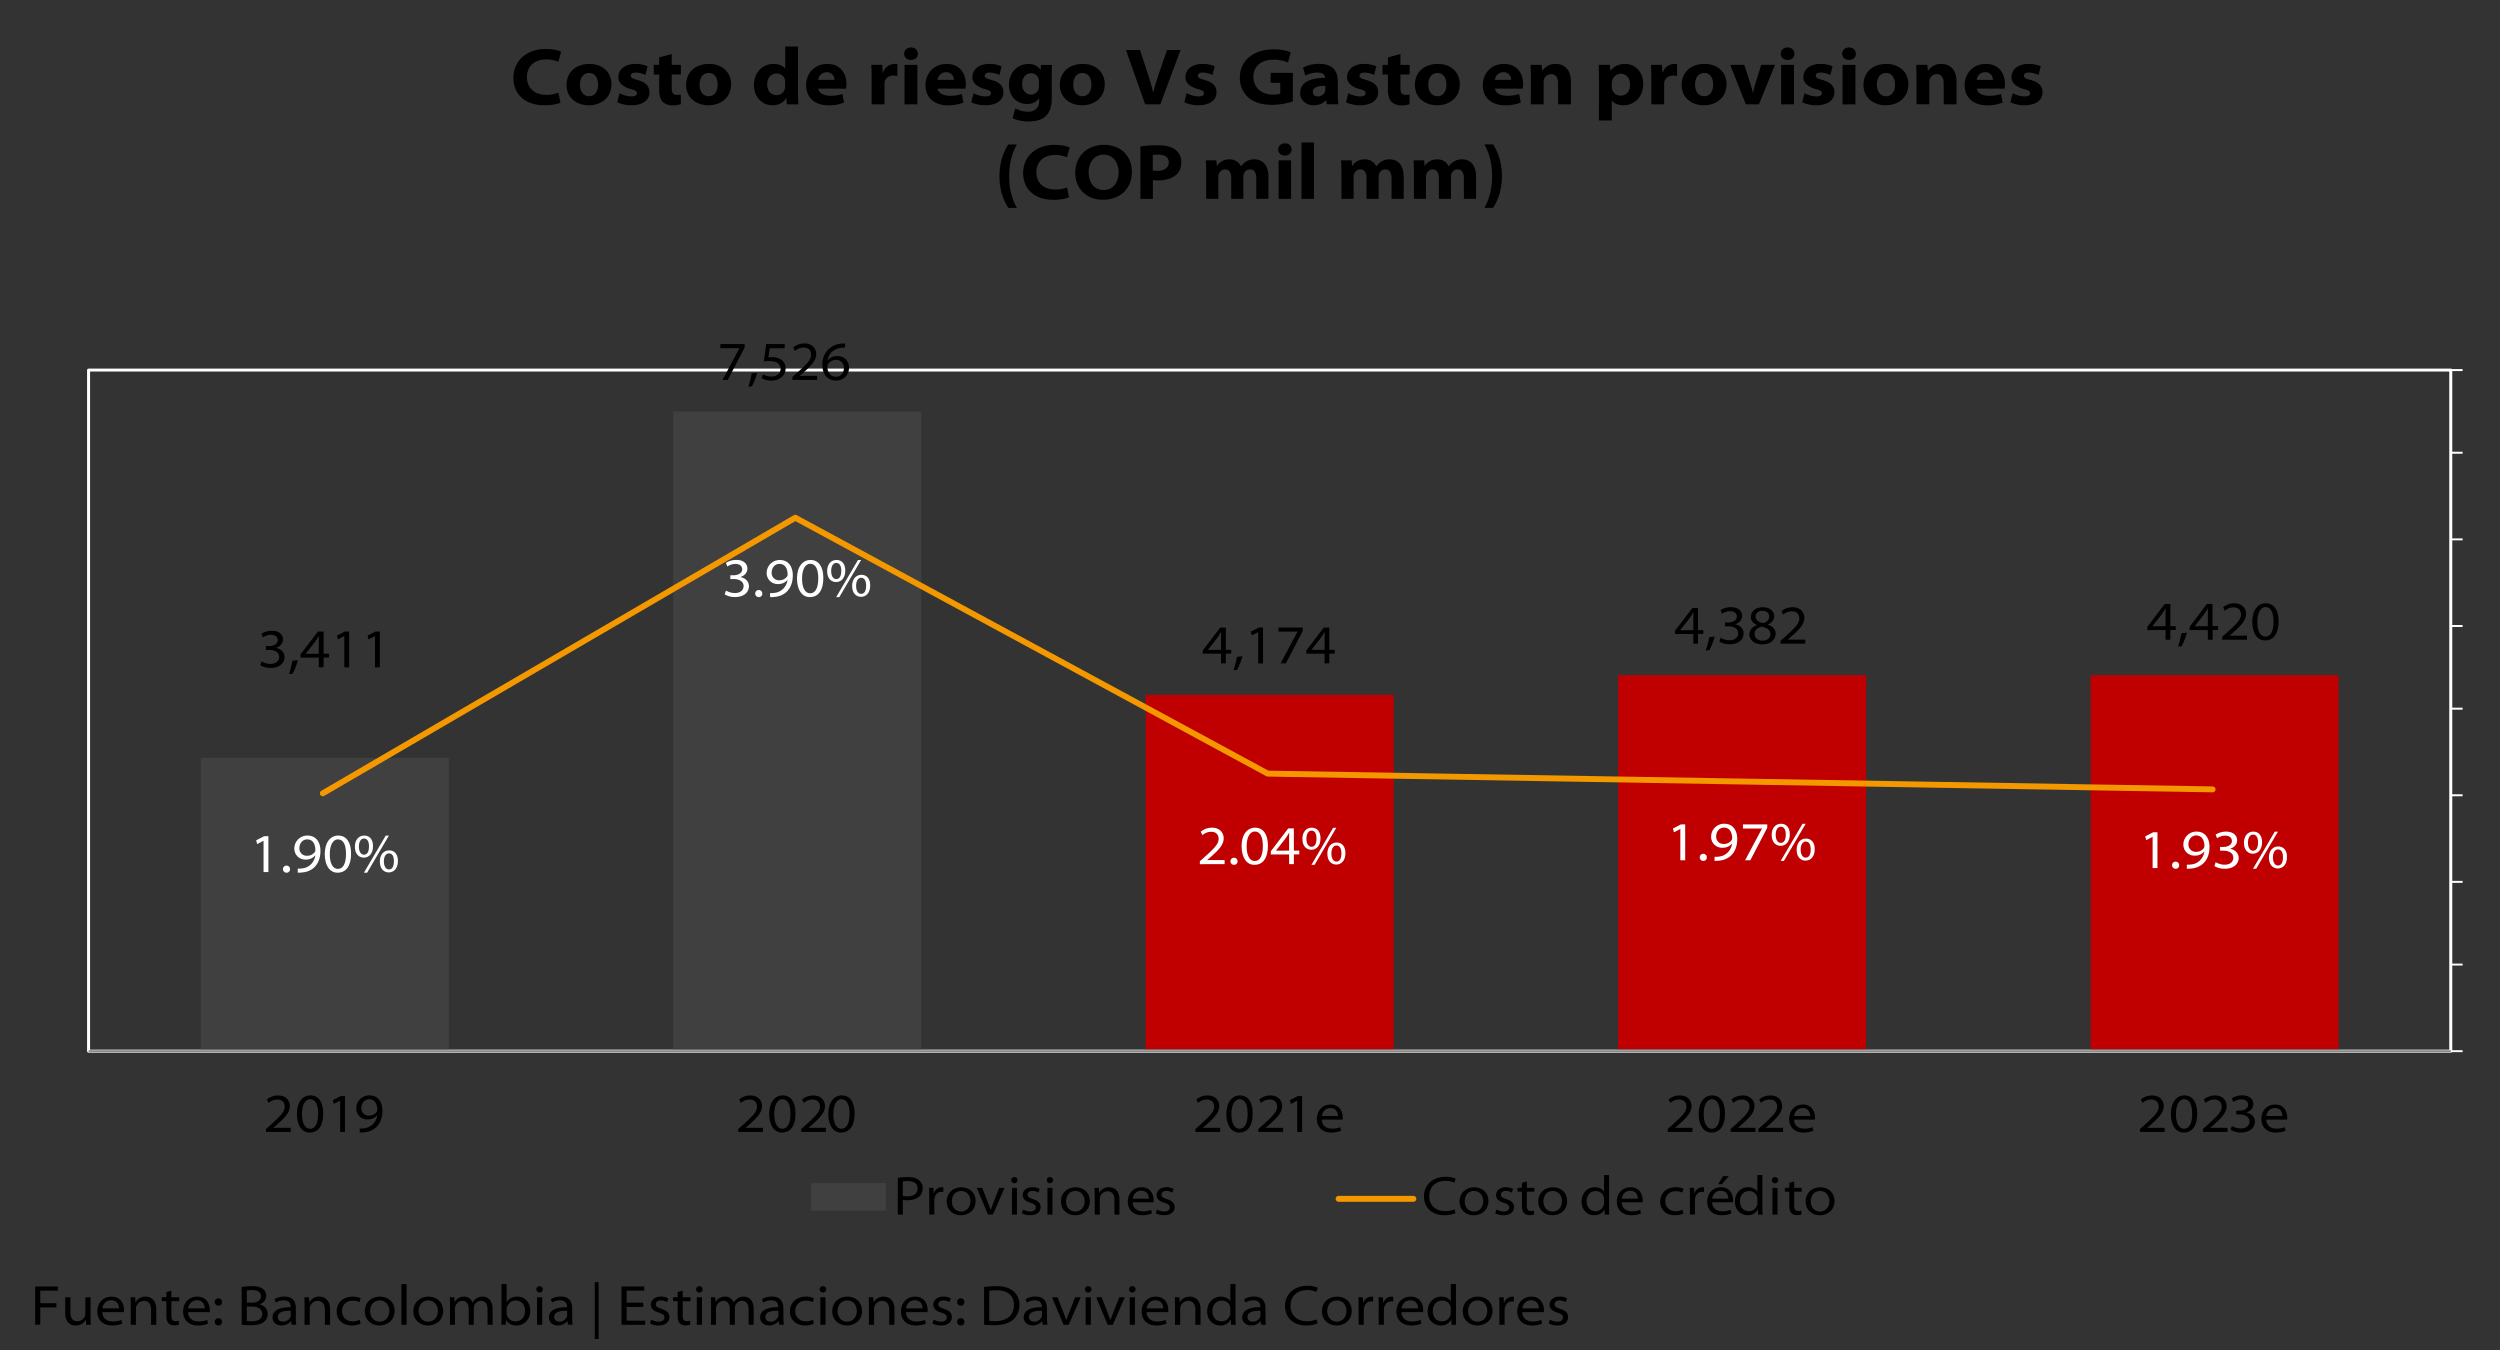 <svg id="Capa_1" data-name="Capa 1" xmlns="http://www.w3.org/2000/svg" xmlns:xlink="http://www.w3.org/1999/xlink" width="1800" height="972.28" viewBox="0 0 1800 972.28"><rect x="0" y="0" width="1800" height="972.28" fill="#333333" stroke="none"/><defs><style>.cls-1,.cls-10,.cls-3,.cls-7,.cls-9{fill:none;}.cls-2{clip-path:url(#clip-path);}.cls-3,.cls-7{stroke:#fff;}.cls-10,.cls-3,.cls-7,.cls-9{stroke-linejoin:round;}.cls-3{stroke-width:2.13px;}.cls-4{clip-path:url(#clip-path-2);}.cls-5{fill:#c00000;}.cls-6{fill:#404040;}.cls-7,.cls-9{stroke-width:1.42px;}.cls-8{fill:#fff;}.cls-9{stroke:#898989;}.cls-10{stroke:#f49800;stroke-linecap:round;stroke-width:4.25px;}.cls-11{clip-path:url(#clip-path-32);}</style><clipPath id="clip-path"><rect class="cls-1" y="-1.42" width="1797.17" height="972.28"/></clipPath><clipPath id="clip-path-2"><rect class="cls-1" x="62.36" y="265.04" width="1700.79" height="493.23"/></clipPath><clipPath id="clip-path-32"><rect class="cls-1" y="-1.42" width="1800" height="975.12"/></clipPath></defs><g class="cls-2"><rect class="cls-3" x="63.78" y="266.46" width="1700.79" height="490.39"/></g><g class="cls-4"><rect class="cls-5" x="824.88" y="500.31" width="178.58" height="255.12"/></g><g class="cls-4"><rect class="cls-5" x="1165.04" y="486.14" width="178.58" height="269.29"/></g><g class="cls-4"><rect class="cls-5" x="1505.2" y="486.14" width="178.58" height="269.29"/></g><g class="cls-4"><path class="cls-6" d="M484.72,296.22H663.31V755.43H484.72ZM144.57,545.67H323.15V755.43H144.57Z"/></g><g class="cls-2"><line class="cls-7" x1="1764.57" y1="756.85" x2="1764.57" y2="266.46"/></g><g class="cls-2"><path class="cls-8" d="M1764.57,266.46h8.5m-8.5,59.52h8.5m-8.5,62.37h8.5m-8.5,62.36h8.5m-8.5,59.53h8.5m-8.5,62.36h8.5m-8.5,62.36h8.5m-8.5,59.53h8.5m-8.5,62.36h8.5"/><path class="cls-7" d="M1764.57,266.46h8.5m-8.5,59.52h8.5m-8.5,62.37h8.5m-8.5,62.36h8.5m-8.5,59.53h8.5m-8.5,62.36h8.5m-8.5,62.36h8.5m-8.5,59.53h8.5m-8.5,62.36h8.5"/></g><g class="cls-2"><line class="cls-7" x1="63.78" y1="756.85" x2="63.78" y2="266.46"/></g><g class="cls-2"><line class="cls-9" x1="63.78" y1="756.85" x2="1764.57" y2="756.85"/></g><g class="cls-4"><polyline class="cls-10" points="232.44 571.18 572.6 372.76 912.76 557.01 1252.91 562.68 1593.07 568.35"/></g><g class="cls-2"><path d="M188.29,476.22a13.18,13.18,0,0,0,6.42,1.79c5,0,6.31-3.13,6.28-5,0-3.69-3.7-5.08-7.15-5.08h-2.38v-2.74h2.42c2.78,0,6.11-1.27,6.11-4.29,0-1.86-1.31-3.85-4.92-3.85a10.8,10.8,0,0,0-5.79,1.87l-1-2.62a14,14,0,0,1,7.46-2.14c5.59,0,8,3.13,8,6.23,0,2.7-1.7,5-5,6.07v.08c3.46.6,6.12,3.14,6.12,6.59,0,4.09-3.38,7.78-10.09,7.78a13.82,13.82,0,0,1-7.38-1.95Z"/><path d="M208.09,485.35a63.76,63.76,0,0,0,2.42-9.6l4-.4a47.46,47.46,0,0,1-3.85,9.72Z"/><path d="M229.52,480.47v-7H216.38v-2.31l12.54-16.47H233v16h3.89v2.74H233v7Zm0-9.76v-9.09c0-1.19,0-2.46.12-3.69l-.16,0c-.79,1.35-1.43,2.42-2.14,3.49l-7.23,9.25v.08Z"/><path d="M247.89,458h-.08l-4.52,2.38-.72-2.74,5.72-2.94h3.09v25.8h-3.49Z"/><path d="M270,458h-.08l-4.53,2.38-.71-2.74,5.71-2.94h3.1v25.8H270Z"/></g><g class="cls-2"><path d="M536.16,247.75v2.42L524,273.54h-3.77l12.14-22.78v-.08H518.66v-2.93Z"/><path d="M538.78,278.43a63.9,63.9,0,0,0,2.42-9.61l4-.4a47,47,0,0,1-3.85,9.73Z"/><path d="M565,250.76H554.22l-1,6.55a18.06,18.06,0,0,1,2.47-.16,12.36,12.36,0,0,1,5.79,1.23,7.38,7.38,0,0,1,4.17,6.83c0,5-4.25,8.81-10.16,8.81a14.07,14.07,0,0,1-7.15-1.75l1-2.74a13,13,0,0,0,6.2,1.59c3.45,0,6.51-2.22,6.47-5.51,0-3.06-2.19-5.64-7.9-5.64a27.51,27.51,0,0,0-4.13.32l1.67-12.54H565Z"/><path d="M570.53,273.54V271.4l2.93-2.58C581.2,261.88,584,259,584,255.41c0-2.54-1.23-5.2-5.56-5.2a9.65,9.65,0,0,0-6.07,2.46l-1.23-2.5a12.45,12.45,0,0,1,8.06-2.9c5.95,0,8.45,4,8.45,7.62,0,4.76-3.53,8.33-9.72,13.85l-2.14,1.79v.08h12.54v2.93Z"/><path d="M608.43,250.25a15.33,15.33,0,0,0-2.9.16c-5.87.83-9.13,4.76-9.68,9.12h.08a8.54,8.54,0,0,1,6.82-3.17c5,0,8.54,3.41,8.54,8.45A9.11,9.11,0,0,1,602,274c-5.84,0-9.88-4.21-9.88-11.15a14.55,14.55,0,0,1,13.61-15.4,14.06,14.06,0,0,1,2.74-.16Zm-6.39,21c3.37,0,5.55-2.78,5.55-6.19a5.55,5.55,0,0,0-5.91-5.95,6.59,6.59,0,0,0-5.6,3.29,3.39,3.39,0,0,0-.39,1.51c0,3.93,2.1,7.34,6.31,7.34Z"/></g><g class="cls-2"><path d="M879.14,477.63v-7H866v-2.3l12.54-16.47h4.05v16h3.89v2.74h-3.89v7Zm0-9.76v-9.09c0-1.19,0-2.46.12-3.69l-.16,0c-.79,1.35-1.43,2.42-2.14,3.5l-7.23,9.24v.08Z"/><path d="M888.15,482.52a63.6,63.6,0,0,0,2.42-9.61l4-.4a47.58,47.58,0,0,1-3.85,9.73Z"/><path d="M905.89,455.13h-.08l-4.53,2.38-.71-2.74,5.71-2.93h3.1v25.79h-3.49Z"/><path d="M938,451.84v2.42l-12.18,23.37h-3.77l12.14-22.78v-.08H920.53v-2.93Z"/><path d="M953.71,477.63v-7H940.57v-2.3l12.54-16.47h4v16h3.89v2.74h-3.89v7Zm0-9.76v-9.09c0-1.19,0-2.46.12-3.69l-.16,0c-.8,1.35-1.43,2.42-2.15,3.5l-7.22,9.24v.08Z"/></g><g class="cls-2"><path d="M1219.17,463.46v-7H1206v-2.3l12.54-16.47h4v16h3.89v2.74h-3.89v7Zm0-9.76v-9.09c0-1.19,0-2.46.12-3.69l-.16,0c-.79,1.35-1.43,2.42-2.14,3.49l-7.23,9.25v.08Z"/><path d="M1228.18,468.34a63.46,63.46,0,0,0,2.42-9.6l4-.4a47.58,47.58,0,0,1-3.85,9.73Z"/><path d="M1238.81,459.22a13.32,13.32,0,0,0,6.43,1.78c5,0,6.31-3.13,6.27-5,0-3.69-3.69-5.08-7.14-5.08H1242v-2.74h2.42c2.78,0,6.11-1.27,6.11-4.28,0-1.87-1.31-3.85-4.92-3.85a10.8,10.8,0,0,0-5.79,1.86l-1-2.62a14,14,0,0,1,7.47-2.14c5.59,0,8,3.14,8,6.23,0,2.7-1.7,5-5,6.07v.08c3.45.6,6.11,3.14,6.11,6.59,0,4.09-3.37,7.78-10.08,7.78a13.82,13.82,0,0,1-7.38-1.95Z"/><path d="M1269.25,437.19c5.44,0,8.18,3.14,8.18,6.43,0,2.18-1.11,4.56-4.53,6v.16c3.5,1.11,5.56,3.41,5.56,6.51,0,4.68-4.25,7.66-9.53,7.66-5.75,0-9.36-3.14-9.36-7.1,0-3.14,1.86-5.44,5.4-6.79v-.12c-3.14-1.27-4.37-3.49-4.37-5.75,0-4.09,3.69-7,8.61-7Zm-.24,24.09c3.58,0,5.72-2.1,5.72-4.56,0-3.18-2.34-4.65-6.35-5.52-3.3.71-5.08,2.66-5.08,5.16-.16,2.54,2.06,4.92,5.67,4.92Zm0-21.51c-3.29,0-5,2-5,4.17,0,2.54,2.07,4,5.48,4.68,2.42-.6,4.37-2.18,4.37-4.64,0-1.91-1.31-4.21-4.81-4.21Z"/><path d="M1282,463.46v-2.14l2.94-2.58c7.74-6.94,10.52-9.84,10.55-13.41,0-2.54-1.23-5.2-5.55-5.2a9.65,9.65,0,0,0-6.07,2.46l-1.23-2.5a12.43,12.43,0,0,1,8-2.9c6,0,8.46,4,8.46,7.62,0,4.76-3.54,8.33-9.73,13.85l-2.14,1.79v.08h12.54v2.93Z"/></g><g class="cls-2"><path d="M1559.2,460.63v-7h-13.14v-2.3l12.54-16.47h4.05v16h3.89v2.73h-3.89v7Zm0-9.76v-9.09c0-1.19,0-2.46.12-3.69l-.16,0c-.8,1.35-1.43,2.42-2.15,3.49l-7.22,9.25v.08Z"/><path d="M1568.2,465.51a61.45,61.45,0,0,0,2.42-9.6l4-.4a46.89,46.89,0,0,1-3.85,9.72Z"/><path d="M1589.64,460.63v-7H1576.5v-2.3L1589,434.83h4v16H1597v2.73h-3.89v7Zm0-9.76v-9.09c0-1.19,0-2.46.11-3.69l-.15,0c-.8,1.35-1.43,2.42-2.15,3.49l-7.22,9.25v.08Z"/><path d="M1600,460.63v-2.14l2.94-2.58c7.74-7,10.52-9.85,10.56-13.42,0-2.54-1.23-5.2-5.56-5.2a9.65,9.65,0,0,0-6.07,2.46l-1.23-2.5a12.47,12.47,0,0,1,8.05-2.89c6,0,8.46,4,8.46,7.62,0,4.76-3.53,8.33-9.73,13.85l-2.14,1.78v.08h12.54v2.94Z"/><path d="M1630.87,461.11c-5.4,0-9.13-4.73-9.25-13.26,0-8.69,4.13-13.49,9.72-13.49,5.88,0,9.25,4.8,9.25,13,0,8.58-3.37,13.74-9.68,13.74Zm.2-2.74c3.93,0,5.87-4.09,5.87-10.8,0-6.47-1.82-10.48-5.83-10.48-3.42,0-5.84,4-5.84,10.48-.12,6.87,2.3,10.8,5.76,10.8Z"/></g><g class="cls-2"><path class="cls-8" d="M189.76,605.37h-.08l-4.53,2.38-.71-2.74,5.71-2.94h3.1v25.8h-3.49Z"/><path class="cls-8" d="M206.34,628.35a2.56,2.56,0,1,1,2.5-2.54,2.44,2.44,0,0,1-2.46,2.54Z"/><path class="cls-8" d="M214.4,625.37a14.53,14.53,0,0,0,3.1-.12,10.3,10.3,0,0,0,6-2.62,11.15,11.15,0,0,0,3.53-6.74h-.12a8.34,8.34,0,0,1-6.75,3,7.85,7.85,0,0,1-8.25-8,9.32,9.32,0,0,1,9.6-9.28c5.52,0,9.21,4.09,9.21,11.07,0,5.84-2.14,9.8-4.8,12.15a14.23,14.23,0,0,1-8,3.29,19.78,19.78,0,0,1-3.53.2Zm6.79-21c-3.42,0-5.64,2.93-5.64,6.35a5.24,5.24,0,0,0,5.48,5.43,6.7,6.7,0,0,0,5.71-2.85,2.34,2.34,0,0,0,.32-1.15c0-4.09-1.67-7.78-5.83-7.78Z"/><path class="cls-8" d="M243.05,628.35c-5.39,0-9.13-4.73-9.24-13.26,0-8.69,4.12-13.49,9.72-13.49,5.87,0,9.25,4.8,9.25,13,0,8.57-3.38,13.73-9.69,13.73Zm.2-2.74c3.93,0,5.87-4.09,5.87-10.8,0-6.47-1.82-10.47-5.83-10.47-3.41,0-5.83,4-5.83,10.47-.12,6.87,2.3,10.8,5.75,10.8Z"/><path class="cls-8" d="M262.26,601.6c3.77,0,6.31,2.66,6.31,7.66,0,5.43-3,8.25-6.63,8.25-3.37,0-6.39-2.46-6.43-7.78s3-8.13,6.71-8.13Zm-.24,2.14c-2.22,0-3.61,2.38-3.61,5.84s1.39,5.79,3.65,5.79c2.42,0,3.61-2.22,3.61-5.91,0-3.34-1-5.72-3.61-5.72Zm0,24.61,15.68-26.71H280l-15.67,26.71Zm18.18-16.08c3.77,0,6.31,2.66,6.31,7.66,0,5.44-3,8.22-6.63,8.22-3.33,0-6.35-2.46-6.39-7.74s3-8.14,6.67-8.14Zm-.2,2.15c-2.22,0-3.61,2.38-3.61,5.79s1.39,5.8,3.61,5.8c2.42,0,3.61-2.23,3.61-5.88,0-3.33-1-5.71-3.57-5.71Z"/></g><g class="cls-2"><path class="cls-8" d="M522.68,425.2a13.19,13.19,0,0,0,6.43,1.79c5,0,6.31-3.14,6.27-5,0-3.69-3.69-5.08-7.14-5.08h-2.39v-2.74h2.43c2.77,0,6.11-1.27,6.11-4.29,0-1.86-1.31-3.85-4.92-3.85a10.72,10.72,0,0,0-5.8,1.87l-1-2.62a14,14,0,0,1,7.46-2.15c5.6,0,8,3.14,8,6.23,0,2.7-1.71,5-5,6.08v.08c3.45.59,6.11,3.13,6.11,6.58,0,4.09-3.37,7.78-10.08,7.78a13.92,13.92,0,0,1-7.38-1.94Z"/><path class="cls-8" d="M546.37,429.92a2.56,2.56,0,1,1,2.5-2.54,2.44,2.44,0,0,1-2.46,2.54Z"/><path class="cls-8" d="M554.43,427a14.44,14.44,0,0,0,3.09-.12,10.3,10.3,0,0,0,6-2.62,11.18,11.18,0,0,0,3.53-6.75H567a8.32,8.32,0,0,1-6.75,3,7.85,7.85,0,0,1-8.25-8,9.32,9.32,0,0,1,9.6-9.29c5.52,0,9.21,4.09,9.21,11.08,0,5.83-2.14,9.8-4.8,12.14a14.2,14.2,0,0,1-8,3.3,20.6,20.6,0,0,1-3.53.19Zm6.78-21c-3.41,0-5.63,2.94-5.63,6.35a5.24,5.24,0,0,0,5.48,5.44,6.69,6.69,0,0,0,5.71-2.86,2.31,2.31,0,0,0,.32-1.15c0-4.09-1.67-7.78-5.84-7.78Z"/><path class="cls-8" d="M583.08,429.92c-5.4,0-9.13-4.72-9.25-13.25,0-8.69,4.13-13.5,9.73-13.5,5.87,0,9.24,4.81,9.24,13,0,8.57-3.37,13.73-9.68,13.73Zm.2-2.74c3.93,0,5.87-4.08,5.87-10.79,0-6.47-1.82-10.48-5.83-10.48-3.41,0-5.84,4-5.84,10.48-.11,6.87,2.31,10.79,5.76,10.79Z"/><path class="cls-8" d="M602.29,403.17c3.77,0,6.31,2.66,6.31,7.66,0,5.44-3,8.26-6.63,8.26-3.37,0-6.39-2.46-6.43-7.78s3-8.14,6.71-8.14Zm-.24,2.15c-2.22,0-3.61,2.38-3.61,5.83s1.39,5.8,3.65,5.8c2.42,0,3.61-2.23,3.61-5.92,0-3.33-1-5.71-3.61-5.71Zm0,24.6,15.68-26.71H620l-15.68,26.71Zm18.18-16.07c3.77,0,6.31,2.66,6.31,7.66,0,5.44-3,8.21-6.63,8.21-3.33,0-6.35-2.46-6.39-7.73s3-8.14,6.67-8.14ZM620,416c-2.22,0-3.61,2.38-3.61,5.8s1.39,5.79,3.61,5.79c2.42,0,3.61-2.22,3.61-5.87,0-3.34-1-5.72-3.57-5.72Z"/></g><g class="cls-2"><path class="cls-8" d="M863.9,622.2v-2.14l2.94-2.58c7.74-6.94,10.52-9.84,10.56-13.41,0-2.54-1.23-5.2-5.56-5.2a9.65,9.65,0,0,0-6.07,2.46l-1.23-2.5a12.43,12.43,0,0,1,8.05-2.9c6,0,8.46,4,8.46,7.62,0,4.76-3.53,8.33-9.73,13.85l-2.14,1.79v.08h12.54v2.93Z"/><path class="cls-8" d="M888.55,622.68a2.56,2.56,0,1,1,2.5-2.54,2.45,2.45,0,0,1-2.46,2.54Z"/><path class="cls-8" d="M903.19,622.68c-5.4,0-9.13-4.72-9.25-13.26s4.13-13.49,9.73-13.49c5.87,0,9.25,4.8,9.25,13,0,8.57-3.38,13.73-9.69,13.73Zm.2-2.74c3.93,0,5.87-4.09,5.87-10.79,0-6.47-1.82-10.48-5.83-10.48-3.41,0-5.83,4-5.83,10.48-.12,6.86,2.3,10.79,5.75,10.79Z"/><path class="cls-8" d="M928.15,622.2v-7H915v-2.3l12.54-16.47h4.05v16h3.89v2.74h-3.89v7Zm0-9.76v-9.09c0-1.19,0-2.46.12-3.69l-.16,0c-.79,1.35-1.43,2.42-2.14,3.49l-7.22,9.25v.08Z"/><path class="cls-8" d="M944.46,595.93c3.77,0,6.31,2.66,6.31,7.66,0,5.44-3,8.25-6.62,8.25-3.38,0-6.39-2.46-6.43-7.77s3-8.14,6.7-8.14Zm-.23,2.14c-2.23,0-3.62,2.38-3.62,5.84s1.39,5.79,3.66,5.79c2.42,0,3.61-2.22,3.61-5.91,0-3.34-1-5.72-3.61-5.72Zm0,24.61L959.86,596h2.31l-15.68,26.71Zm18.17-16.07c3.77,0,6.31,2.65,6.31,7.66,0,5.43-3,8.21-6.62,8.21-3.34,0-6.35-2.46-6.39-7.74s3-8.13,6.66-8.13Zm-.19,2.14c-2.23,0-3.62,2.38-3.62,5.79s1.39,5.8,3.62,5.8c2.42,0,3.61-2.22,3.61-5.88,0-3.33-1-5.71-3.58-5.71Z"/></g><g class="cls-2"><path class="cls-8" d="M1209.84,596.87h-.08l-4.52,2.38-.72-2.74,5.72-2.94h3.09v25.8h-3.49Z"/><path class="cls-8" d="M1226.43,619.85a2.56,2.56,0,1,1,2.5-2.54,2.45,2.45,0,0,1-2.46,2.54Z"/><path class="cls-8" d="M1234.49,616.87a14.44,14.44,0,0,0,3.09-.12,10.27,10.27,0,0,0,6-2.62,11.14,11.14,0,0,0,3.54-6.75H1247a8.32,8.32,0,0,1-6.75,3,7.85,7.85,0,0,1-8.25-8,9.32,9.32,0,0,1,9.6-9.28c5.52,0,9.21,4.08,9.21,11.07,0,5.83-2.15,9.8-4.8,12.14a14.2,14.2,0,0,1-8,3.3,19.78,19.78,0,0,1-3.53.2Zm6.78-21c-3.41,0-5.63,2.94-5.63,6.35a5.24,5.24,0,0,0,5.47,5.44,6.7,6.7,0,0,0,5.72-2.86,2.27,2.27,0,0,0,.32-1.15c0-4.08-1.67-7.78-5.84-7.78Z"/><path class="cls-8" d="M1272.43,593.57V596l-12.19,23.38h-3.77l12.15-22.78v-.08h-13.7v-2.94Z"/><path class="cls-8" d="M1282.35,593.1c3.77,0,6.31,2.66,6.31,7.66,0,5.43-3,8.25-6.63,8.25-3.37,0-6.39-2.46-6.43-7.78s3-8.13,6.71-8.13Zm-.24,2.14c-2.22,0-3.61,2.38-3.61,5.83s1.39,5.8,3.65,5.8c2.42,0,3.61-2.23,3.61-5.92,0-3.33-1-5.71-3.61-5.71Zm0,24.61,15.68-26.71h2.3l-15.68,26.71Zm18.18-16.08c3.77,0,6.31,2.66,6.31,7.66,0,5.44-3,8.22-6.63,8.22-3.34,0-6.35-2.46-6.39-7.74s3-8.14,6.67-8.14Zm-.2,2.15c-2.22,0-3.61,2.38-3.61,5.79s1.39,5.79,3.61,5.79c2.42,0,3.61-2.22,3.61-5.87,0-3.33-1-5.71-3.57-5.71Z"/></g><g class="cls-2"><path class="cls-8" d="M1549.88,602.53h-.08l-4.53,2.39-.71-2.74,5.71-2.94h3.1V625h-3.49Z"/><path class="cls-8" d="M1566.46,625.51A2.56,2.56,0,1,1,1569,623a2.44,2.44,0,0,1-2.46,2.54Z"/><path class="cls-8" d="M1574.52,622.54a14.52,14.52,0,0,0,3.1-.12,10.3,10.3,0,0,0,6-2.62,11.08,11.08,0,0,0,3.53-6.75h-.12a8.3,8.3,0,0,1-6.74,3,7.86,7.86,0,0,1-8.26-8,9.33,9.33,0,0,1,9.61-9.29c5.51,0,9.2,4.09,9.2,11.08,0,5.83-2.14,9.8-4.8,12.14a14.18,14.18,0,0,1-8,3.3,20.56,20.56,0,0,1-3.53.19Zm6.79-21c-3.42,0-5.64,2.94-5.64,6.35a5.24,5.24,0,0,0,5.48,5.44,6.68,6.68,0,0,0,5.71-2.86,2.31,2.31,0,0,0,.32-1.15c0-4.09-1.67-7.78-5.83-7.78Z"/><path class="cls-8" d="M1595.28,620.79a13.19,13.19,0,0,0,6.43,1.79c5,0,6.31-3.14,6.27-5,0-3.69-3.69-5.08-7.15-5.08h-2.38V609.8h2.42c2.78,0,6.11-1.27,6.11-4.29,0-1.86-1.31-3.85-4.92-3.85a10.71,10.71,0,0,0-5.79,1.87l-1-2.62a14,14,0,0,1,7.46-2.15c5.59,0,8,3.14,8,6.23,0,2.7-1.7,5-5,6.08v.08c3.46.59,6.12,3.13,6.12,6.58,0,4.09-3.38,7.78-10.08,7.78a13.93,13.93,0,0,1-7.39-1.94Z"/><path class="cls-8" d="M1622.38,598.76c3.77,0,6.31,2.66,6.31,7.66,0,5.44-3,8.26-6.63,8.26-3.37,0-6.39-2.46-6.43-7.78s3-8.14,6.71-8.14Zm-.24,2.15c-2.22,0-3.61,2.38-3.61,5.83s1.39,5.8,3.65,5.8c2.42,0,3.61-2.23,3.61-5.92,0-3.33-1-5.71-3.61-5.71Zm0,24.6,15.68-26.71h2.3l-15.67,26.71Zm18.18-16.07c3.77,0,6.31,2.66,6.31,7.66,0,5.44-3,8.21-6.63,8.21-3.33,0-6.35-2.46-6.39-7.73s3-8.14,6.67-8.14Zm-.2,2.14c-2.22,0-3.61,2.38-3.61,5.8s1.39,5.79,3.61,5.79c2.42,0,3.61-2.22,3.61-5.87,0-3.34-1-5.72-3.57-5.72Z"/></g><g class="cls-2"><path d="M191.52,815v-2.14l2.94-2.58c7.74-7,10.51-9.85,10.55-13.42,0-2.54-1.23-5.2-5.55-5.2a9.63,9.63,0,0,0-6.07,2.46l-1.23-2.5a12.47,12.47,0,0,1,8.05-2.89c6,0,8.46,4,8.46,7.62,0,4.76-3.54,8.33-9.73,13.85l-2.14,1.78V812h12.54V815Z"/><path d="M223,815.44c-5.4,0-9.13-4.73-9.25-13.26,0-8.69,4.13-13.49,9.73-13.49,5.87,0,9.24,4.8,9.24,13,0,8.58-3.37,13.74-9.68,13.74Zm.2-2.74c3.93,0,5.87-4.09,5.87-10.8,0-6.47-1.82-10.48-5.83-10.48-3.41,0-5.84,4-5.84,10.48-.11,6.87,2.31,10.8,5.76,10.8Z"/><path d="M244.9,792.46h-.08l-4.53,2.38-.71-2.74,5.71-2.94h3.1V815H244.9Z"/><path d="M259,812.46a14.52,14.52,0,0,0,3.1-.12,10.27,10.27,0,0,0,6-2.62,11.08,11.08,0,0,0,3.53-6.75h-.11a8.32,8.32,0,0,1-6.75,3,7.86,7.86,0,0,1-8.26-8,9.32,9.32,0,0,1,9.61-9.28c5.51,0,9.21,4.08,9.21,11.07,0,5.83-2.15,9.8-4.81,12.14a14.17,14.17,0,0,1-8,3.3,19.85,19.85,0,0,1-3.54.2Zm6.79-21c-3.41,0-5.64,2.94-5.64,6.35a5.24,5.24,0,0,0,5.48,5.44,6.71,6.71,0,0,0,5.72-2.86,2.28,2.28,0,0,0,.31-1.15c0-4.08-1.66-7.78-5.83-7.78Z"/></g><g class="cls-2"><path d="M531.55,815v-2.14l2.94-2.58c7.74-7,10.52-9.85,10.55-13.42,0-2.54-1.23-5.2-5.55-5.2a9.65,9.65,0,0,0-6.07,2.46l-1.23-2.5a12.47,12.47,0,0,1,8-2.89c6,0,8.46,4,8.46,7.62,0,4.76-3.54,8.33-9.73,13.85l-2.14,1.78V812h12.54V815Z"/><path d="M563.06,815.44c-5.4,0-9.13-4.73-9.25-13.26,0-8.69,4.13-13.49,9.73-13.49,5.87,0,9.25,4.8,9.25,13,0,8.58-3.38,13.74-9.69,13.74Zm.2-2.74c3.93,0,5.87-4.09,5.87-10.8,0-6.47-1.82-10.48-5.83-10.48-3.41,0-5.83,4-5.83,10.48-.12,6.87,2.3,10.8,5.75,10.8Z"/><path d="M576.87,815v-2.14l2.94-2.58c7.74-7,10.52-9.85,10.56-13.42,0-2.54-1.24-5.2-5.56-5.2a9.65,9.65,0,0,0-6.07,2.46l-1.23-2.5a12.47,12.47,0,0,1,8-2.89c6,0,8.46,4,8.46,7.62,0,4.76-3.54,8.33-9.73,13.85l-2.14,1.78V812h12.54V815Z"/><path d="M605.6,815.44c-5.39,0-9.12-4.73-9.24-13.26,0-8.69,4.12-13.49,9.72-13.49,5.87,0,9.25,4.8,9.25,13,0,8.58-3.38,13.74-9.69,13.74Zm.2-2.74c3.93,0,5.88-4.09,5.88-10.8,0-6.47-1.83-10.48-5.84-10.48-3.41,0-5.83,4-5.83,10.48-.12,6.87,2.3,10.8,5.75,10.8Z"/></g><g class="cls-2"><path d="M860.72,815v-2.14l2.94-2.58c7.74-7,10.51-9.85,10.55-13.42,0-2.54-1.23-5.2-5.55-5.2a9.68,9.68,0,0,0-6.08,2.46l-1.23-2.5a12.52,12.52,0,0,1,8.06-2.89c6,0,8.45,4,8.45,7.62,0,4.76-3.53,8.33-9.72,13.85L866,811.94V812h12.54V815Z"/><path d="M892.23,815.44c-5.4,0-9.13-4.73-9.25-13.26,0-8.69,4.13-13.49,9.73-13.49,5.87,0,9.24,4.8,9.24,13,0,8.58-3.37,13.74-9.68,13.74Zm.2-2.74c3.93,0,5.87-4.09,5.87-10.8,0-6.47-1.82-10.48-5.83-10.48-3.42,0-5.84,4-5.84,10.48-.12,6.87,2.31,10.8,5.76,10.8Z"/><path d="M906,815v-2.14l2.94-2.58c7.74-7,10.51-9.85,10.55-13.42,0-2.54-1.23-5.2-5.55-5.2a9.63,9.63,0,0,0-6.07,2.46l-1.24-2.5a12.52,12.52,0,0,1,8.06-2.89c5.95,0,8.45,4,8.45,7.62,0,4.76-3.53,8.33-9.72,13.85l-2.14,1.78V812h12.54V815Z"/><path d="M934,792.46h-.08l-4.53,2.38-.71-2.74,5.72-2.94h3.09V815H934Z"/><path d="M951.68,806.11c.08,4.32,3.29,6.51,7.26,6.51a14.83,14.83,0,0,0,6-1.07l.64,2.58a18.41,18.41,0,0,1-7.15,1.31c-6.35,0-10.28-4-10.28-9.73s3.7-10.44,9.93-10.44c7,0,8.69,6,8.69,9.25a5.36,5.36,0,0,1-.16,1.59Zm11.63-2.58c0-1.67-.72-5.72-5.48-5.72-4.09,0-5.8,3.34-6.11,5.72Z"/></g><g class="cls-2"><path d="M1200.75,815v-2.14l2.94-2.58c7.74-7,10.52-9.85,10.56-13.42,0-2.54-1.23-5.2-5.56-5.2a9.65,9.65,0,0,0-6.07,2.46l-1.23-2.5a12.48,12.48,0,0,1,8.06-2.89c6,0,8.45,4,8.45,7.62,0,4.76-3.53,8.33-9.72,13.85l-2.15,1.78V812h12.54V815Z"/><path d="M1232.26,815.44c-5.39,0-9.12-4.73-9.24-13.26,0-8.69,4.13-13.49,9.72-13.49,5.88,0,9.25,4.8,9.25,13,0,8.58-3.37,13.74-9.69,13.74Zm.2-2.74c3.93,0,5.88-4.09,5.88-10.8,0-6.47-1.83-10.48-5.84-10.48-3.41,0-5.83,4-5.83,10.48-.12,6.87,2.3,10.8,5.75,10.8Z"/><path d="M1246.07,815v-2.14l2.94-2.58c7.74-7,10.52-9.85,10.56-13.42,0-2.54-1.23-5.2-5.56-5.2a9.65,9.65,0,0,0-6.07,2.46l-1.23-2.5a12.48,12.48,0,0,1,8.06-2.89c6,0,8.45,4,8.45,7.62,0,4.76-3.53,8.33-9.72,13.85l-2.15,1.78V812h12.54V815Z"/><path d="M1266,815v-2.14l2.93-2.58c7.74-7,10.52-9.85,10.56-13.42,0-2.54-1.23-5.2-5.56-5.2a9.65,9.65,0,0,0-6.07,2.46l-1.23-2.5a12.5,12.5,0,0,1,8.06-2.89c5.95,0,8.45,4,8.45,7.62,0,4.76-3.53,8.33-9.72,13.85l-2.14,1.78V812h12.54V815Z"/><path d="M1291.71,806.11c.08,4.32,3.3,6.51,7.27,6.51a14.86,14.86,0,0,0,6-1.07l.63,2.58a18.39,18.39,0,0,1-7.14,1.31c-6.35,0-10.28-4-10.28-9.73s3.69-10.44,9.92-10.44c7,0,8.69,6,8.69,9.25a5.36,5.36,0,0,1-.16,1.59Zm11.63-2.58c0-1.67-.71-5.72-5.48-5.72-4.08,0-5.79,3.34-6.11,5.72Z"/></g><g class="cls-2"><path d="M1540.78,815v-2.14l2.94-2.58c7.74-7,10.52-9.85,10.56-13.42,0-2.54-1.24-5.2-5.56-5.2a9.65,9.65,0,0,0-6.07,2.46l-1.23-2.5a12.47,12.47,0,0,1,8-2.89c6,0,8.46,4,8.46,7.62,0,4.76-3.54,8.33-9.73,13.85l-2.14,1.78V812h12.54V815Z"/><path d="M1572.29,815.44c-5.4,0-9.13-4.73-9.25-13.26,0-8.69,4.13-13.49,9.73-13.49,5.87,0,9.25,4.8,9.25,13,0,8.58-3.38,13.74-9.69,13.74Zm.2-2.74c3.93,0,5.87-4.09,5.87-10.8,0-6.47-1.82-10.48-5.83-10.48-3.41,0-5.83,4-5.83,10.48-.12,6.87,2.3,10.8,5.75,10.8Z"/><path d="M1586.1,815v-2.14l2.94-2.58c7.74-7,10.52-9.85,10.56-13.42,0-2.54-1.23-5.2-5.56-5.2a9.65,9.65,0,0,0-6.07,2.46l-1.23-2.5a12.47,12.47,0,0,1,8-2.89c6,0,8.46,4,8.46,7.62,0,4.76-3.54,8.33-9.73,13.85l-2.14,1.78V812h12.54V815Z"/><path d="M1606.94,810.71a13.19,13.19,0,0,0,6.43,1.79c5,0,6.31-3.14,6.27-5,0-3.69-3.69-5.08-7.15-5.08h-2.38v-2.74h2.42c2.78,0,6.11-1.27,6.11-4.29,0-1.86-1.31-3.85-4.92-3.85a10.8,10.8,0,0,0-5.79,1.87l-1-2.62a14,14,0,0,1,7.46-2.14c5.59,0,8,3.13,8,6.23,0,2.7-1.7,5-5,6.07v.08c3.46.59,6.12,3.13,6.12,6.59,0,4.08-3.38,7.78-10.08,7.78a13.92,13.92,0,0,1-7.39-2Z"/><path d="M1631.74,806.11c.08,4.32,3.29,6.51,7.26,6.51a14.88,14.88,0,0,0,6-1.07l.63,2.58a18.39,18.39,0,0,1-7.14,1.31c-6.35,0-10.28-4-10.28-9.73s3.69-10.44,9.92-10.44c7,0,8.69,6,8.69,9.25a5.36,5.36,0,0,1-.16,1.59Zm11.63-2.58c0-1.67-.72-5.72-5.48-5.72-4.09,0-5.79,3.34-6.11,5.72Z"/></g><g class="cls-2"><path d="M403.55,73.9c-1.74.87-6,1.91-11.39,1.91-14.76,0-22.49-8.54-22.49-19.69,0-12.9,10.06-20.86,23.25-20.86,5.28,0,9.29,1,11.09,2l-2,7.21a22.52,22.52,0,0,0-8.72-1.69c-7.9,0-13.88,4.42-13.88,12.79,0,7.38,5,12.72,13.94,12.72A24.41,24.41,0,0,0,402,66.75Z"/><path d="M423.89,75.81c-8.77,0-16-5.52-16-14.64,0-8.83,6.28-15.16,16.62-15.16,9.35,0,15.75,6.1,15.75,14.58,0,9.88-7.62,15.22-16.33,15.22Zm.29-6.5c3.78,0,6.45-3,6.45-8.43,0-4.3-1.92-8.37-6.45-8.37-4.71,0-6.62,4.13-6.62,8.43,0,4.82,2.5,8.37,6.56,8.37Z"/><path d="M446.09,67.1a19.17,19.17,0,0,0,8.37,2.32c3,0,4.12-.87,4.12-2.26s-.93-2.15-4.53-3.08c-6.27-1.75-8.89-5.06-8.83-8.6,0-5.41,4.76-9.47,12.32-9.47a21.42,21.42,0,0,1,8.71,1.74L464.68,54a16.51,16.51,0,0,0-6.91-1.75c-2.27,0-3.6.76-3.6,2.27s1.28,2.09,5.11,3.14c5.75,1.68,8.25,4.35,8.31,8.83,0,5.11-4.13,9.29-13.07,9.29a23.28,23.28,0,0,1-10.11-2.15Z"/><path d="M483.63,38.92V46.7h6.62v6.92h-6.62V63c0,3.49.7,5.29,3.66,5.29a9.37,9.37,0,0,0,2.85-.29l.11,7a18.73,18.73,0,0,1-6.1.87,9.93,9.93,0,0,1-7.09-2.67c-1.62-1.8-2.44-4.65-2.44-8.54v-11h-3.89V46.7h3.89V41.3Z"/><path d="M510,75.81c-8.77,0-16-5.52-16-14.64C494,52.34,500.31,46,510.65,46c9.35,0,15.75,6.1,15.75,14.58,0,9.88-7.61,15.22-16.33,15.22Zm.29-6.5c3.78,0,6.45-3,6.45-8.43,0-4.3-1.92-8.37-6.45-8.37-4.71,0-6.62,4.13-6.62,8.43,0,4.82,2.5,8.37,6.56,8.37Z"/><path d="M574.57,33.51V66.58c0,3.42.12,6.85.23,8.54h-8.25l-.4-4.48H566c-2,3.55-5.87,5.17-9.88,5.17-6.91,0-13.25-5.46-13.25-14.58,0-9.41,6.51-15.22,14-15.22,3.83,0,6.91,1.27,8.37,3.31h.11V33.51Zm-9.24,25.63a7.5,7.5,0,0,0-.11-1.57,6,6,0,0,0-5.93-4.65c-4.53,0-6.91,3.49-6.91,7.9,0,4.59,2.67,7.67,6.85,7.67a6,6,0,0,0,5.93-4.82,8,8,0,0,0,.17-2Z"/><path d="M589.22,63.79c.29,3.43,4.3,5.17,8.66,5.17a25.75,25.75,0,0,0,8.65-1.28l1.22,6.16a29.07,29.07,0,0,1-11.15,2c-10.23,0-16.21-5.81-16.21-14.64,0-6.39,4.36-15.16,15.34-15.16,10.28,0,13.71,8,13.71,14.46a14.57,14.57,0,0,1-.35,3.32Zm11.56-6.28A5.31,5.31,0,0,0,595.26,52a6.11,6.11,0,0,0-6.16,5.52Z"/><path d="M627.57,56.35c0-4.65-.06-7.26-.23-9.65h7.9l.29,5.64h.23A9,9,0,0,1,644.13,46a7.57,7.57,0,0,1,2,.17v8.54a11.66,11.66,0,0,0-2.68-.29c-3.77,0-6,1.92-6.5,4.65a7.69,7.69,0,0,0-.12,1.69V75.12h-9.24Z"/><path d="M655.87,43.16c-3,0-4.88-2-4.88-4.47s1.86-4.54,4.94-4.54,4.88,2,4.94,4.54-1.86,4.47-4.94,4.47Zm-4.59,32V46.7h9.24V75.12Z"/><path d="M675.16,63.79c.29,3.43,4.3,5.17,8.66,5.17a25.77,25.77,0,0,0,8.66-1.28l1.22,6.16a29.08,29.08,0,0,1-11.16,2c-10.22,0-16.21-5.81-16.21-14.64,0-6.39,4.36-15.16,15.34-15.16,10.29,0,13.71,8,13.71,14.46a14.69,14.69,0,0,1-.34,3.32Zm11.57-6.28A5.31,5.31,0,0,0,681.21,52a6.1,6.1,0,0,0-6.16,5.52Z"/><path d="M701,67.1a19.13,19.13,0,0,0,8.36,2.32c3,0,4.13-.87,4.13-2.26s-.93-2.15-4.53-3.08c-6.28-1.75-8.89-5.06-8.84-8.6,0-5.41,4.77-9.47,12.32-9.47a21.47,21.47,0,0,1,8.72,1.74L719.56,54a16.55,16.55,0,0,0-6.91-1.75c-2.27,0-3.61.76-3.61,2.27s1.28,2.09,5.12,3.14c5.75,1.68,8.25,4.35,8.31,8.83,0,5.11-4.13,9.29-13.08,9.29a23.35,23.35,0,0,1-10.11-2.15Z"/><path d="M757.27,70.64c0,5.23-1.1,10.17-4.59,13.19s-8.13,3.61-12.32,3.61-8.54-.88-11.27-2.44L731,78a18.79,18.79,0,0,0,9.12,2.44c4.3,0,8.08-2.15,8.08-7.72V70.88h-.12a10.41,10.41,0,0,1-8.54,4c-7.2,0-13.07-5.29-13.07-13.89,0-9.06,6.45-14.93,14-14.93,4.48,0,7.09,1.86,8.66,4.24h.11l.24-3.55h8c-.12,1.57-.24,3.78-.24,8.25Zm-9.24-12a12,12,0,0,0-.11-1.51,5.5,5.5,0,0,0-5.52-4.41c-3.43,0-6.45,2.67-6.45,8,0,3.83,2.26,7.37,6.45,7.37a5.54,5.54,0,0,0,5.4-4.06A10.39,10.39,0,0,0,748,61.7Z"/><path d="M779.07,75.81c-8.78,0-16-5.52-16-14.64,0-8.83,6.27-15.16,16.62-15.16,9.35,0,15.74,6.1,15.74,14.58,0,9.88-7.61,15.22-16.33,15.22Zm.29-6.5c3.77,0,6.45-3,6.45-8.43,0-4.3-1.92-8.37-6.45-8.37-4.71,0-6.63,4.13-6.63,8.43,0,4.82,2.5,8.37,6.57,8.37Z"/><path d="M824.51,75.12,810.68,36h10.11L826.2,52.4c1.56,4.82,2.9,9.12,4.06,14.12h.12c1.1-4.71,2.61-9.36,4.12-13.83L840.26,36H850L835.43,75.12Z"/><path d="M854.38,67.1a19.17,19.17,0,0,0,8.37,2.32c3,0,4.12-.87,4.12-2.26s-.93-2.15-4.53-3.08c-6.27-1.75-8.89-5.06-8.83-8.6,0-5.41,4.76-9.47,12.32-9.47a21.42,21.42,0,0,1,8.71,1.74L873,54a16.6,16.6,0,0,0-6.92-1.75c-2.27,0-3.6.76-3.6,2.27s1.28,2.09,5.11,3.14c5.75,1.68,8.25,4.35,8.31,8.83,0,5.11-4.13,9.29-13.07,9.29a23.31,23.31,0,0,1-10.11-2.15Z"/><path d="M930.85,73a48.78,48.78,0,0,1-14.7,2.49c-8.07,0-13.83-2-17.78-5.69A18.8,18.8,0,0,1,892.68,56c0-12.55,9.93-20.45,24.28-20.45,5.76,0,10.23,1.1,12.38,2.15l-2,7.26A25.58,25.58,0,0,0,916.67,43c-8.13,0-14.23,4.3-14.23,12.21,0,7.67,5.58,12.89,14.06,12.89a17.11,17.11,0,0,0,5.29-.63V59.6h-6.92V52.46h16Z"/><path d="M963.22,68.09a43,43,0,0,0,.47,7h-8.37l-.52-2.85h-.24c-2,2.32-5.11,3.54-8.77,3.54-6.22,0-9.7-4.35-9.7-8.71,0-7.38,6.62-11,17.89-11v-.29c0-1.22-.64-3.55-5.63-3.55a18.51,18.51,0,0,0-8.49,2.27l-1.68-5.81A24.07,24.07,0,0,1,949.92,46c9.76,0,13.3,5.4,13.3,12.37Zm-9-6.28c-5.4-.06-9,1.16-9,4.36,0,2.09,1.45,3.25,3.77,3.25a5.38,5.38,0,0,0,5.06-3.54,6.69,6.69,0,0,0,.17-1.57Z"/><path d="M970.78,67.1a19.17,19.17,0,0,0,8.37,2.32c3,0,4.12-.87,4.12-2.26s-.93-2.15-4.53-3.08c-6.28-1.75-8.89-5.06-8.83-8.6,0-5.41,4.76-9.47,12.32-9.47a21.42,21.42,0,0,1,8.71,1.74L989.37,54a16.51,16.51,0,0,0-6.91-1.75c-2.27,0-3.6.76-3.6,2.27s1.27,2.09,5.11,3.14c5.75,1.68,8.25,4.35,8.31,8.83,0,5.11-4.13,9.29-13.08,9.29a23.35,23.35,0,0,1-10.11-2.15Z"/><path d="M1008.32,38.92V46.7h6.62v6.92h-6.62V63c0,3.49.69,5.29,3.66,5.29a9.41,9.41,0,0,0,2.85-.29l.11,7a18.73,18.73,0,0,1-6.1.87,9.91,9.91,0,0,1-7.09-2.67q-2.44-2.7-2.44-8.54v-11h-3.89V46.7h3.89V41.3Z"/><path d="M1034.7,75.81c-8.77,0-16-5.52-16-14.64,0-8.83,6.28-15.16,16.62-15.16,9.35,0,15.74,6.1,15.74,14.58,0,9.88-7.61,15.22-16.32,15.22Zm.29-6.5c3.78,0,6.45-3,6.45-8.43,0-4.3-1.92-8.37-6.45-8.37-4.71,0-6.62,4.13-6.62,8.43,0,4.82,2.49,8.37,6.56,8.37Z"/><path d="M1076.42,63.79c.3,3.43,4.3,5.17,8.66,5.17a25.77,25.77,0,0,0,8.66-1.28l1.22,6.16a29.08,29.08,0,0,1-11.16,2c-10.22,0-16.21-5.81-16.21-14.64,0-6.39,4.36-15.16,15.34-15.16,10.29,0,13.72,8,13.72,14.46a14.57,14.57,0,0,1-.35,3.32ZM1088,57.51a5.31,5.31,0,0,0-5.52-5.52,6.1,6.1,0,0,0-6.16,5.52Z"/><path d="M1102.23,55.94c0-3.66-.12-6.74-.23-9.24h8l.41,4.13h.23a11,11,0,0,1,9.42-4.82c5.92,0,11,3.72,11,12.72V75.12h-9.24V60.07c0-4.13-1.57-6.68-5.06-6.68a5.36,5.36,0,0,0-5.34,5.63v16.1h-9.24Z"/><path d="M1151.27,56.41c0-3.84-.11-7-.23-9.71h8l.41,4.19h.11c2.44-3.2,6.05-4.88,10.69-4.88,6.22,0,12.85,4.94,12.85,14.41,0,10.4-7.33,15.39-14.18,15.39-3.78,0-6.92-1.33-8.31-3.42h-.12V86.74h-9.24Zm9.24,5.92a8,8,0,0,0,.12,1.69,6.27,6.27,0,0,0,6.1,4.82c4.18,0,6.91-3,6.91-7.9,0-4.24-2.26-7.84-6.79-7.84a6.66,6.66,0,0,0-6.34,6.56Z"/><path d="M1188.93,56.35c0-4.65-.06-7.26-.23-9.65h7.9l.29,5.64h.23a8.94,8.94,0,0,1,8.37-6.33,7.61,7.61,0,0,1,2,.17v8.54a11.66,11.66,0,0,0-2.68-.29c-3.77,0-6,1.92-6.51,4.65a8.38,8.38,0,0,0-.11,1.69V75.12h-9.24Z"/><path d="M1226.76,75.81c-8.78,0-16-5.52-16-14.64,0-8.83,6.27-15.16,16.62-15.16,9.35,0,15.74,6.1,15.74,14.58,0,9.88-7.61,15.22-16.32,15.22Zm.29-6.5c3.78,0,6.45-3,6.45-8.43,0-4.3-1.92-8.37-6.45-8.37-4.71,0-6.63,4.13-6.63,8.43,0,4.82,2.5,8.37,6.57,8.37Z"/><path d="M1255.87,46.7l4.36,13.37a56.07,56.07,0,0,1,1.74,6.56h.24a66.44,66.44,0,0,1,1.74-6.56l4.13-13.37H1278l-11.56,28.42H1257L1245.76,46.7Z"/><path d="M1287,43.16c-3,0-4.88-2-4.88-4.47s1.86-4.54,4.94-4.54,4.88,2,4.94,4.54-1.86,4.47-4.94,4.47Zm-4.59,32V46.7h9.24V75.12Z"/><path d="M1299.28,67.1a19.17,19.17,0,0,0,8.37,2.32c3,0,4.13-.87,4.13-2.26s-.93-2.15-4.54-3.08c-6.27-1.75-8.89-5.06-8.83-8.6,0-5.41,4.77-9.47,12.32-9.47a21.51,21.51,0,0,1,8.72,1.74L1317.88,54a16.6,16.6,0,0,0-6.92-1.75c-2.26,0-3.6.76-3.6,2.27s1.28,2.09,5.11,3.14c5.76,1.68,8.25,4.35,8.31,8.83,0,5.11-4.12,9.29-13.07,9.29a23.31,23.31,0,0,1-10.11-2.15Z"/><path d="M1331.25,43.16c-3,0-4.89-2-4.89-4.47s1.86-4.54,4.94-4.54,4.88,2,4.94,4.54-1.86,4.47-4.94,4.47Zm-4.6,32V46.7h9.24V75.12Z"/><path d="M1357.68,75.81c-8.77,0-16-5.52-16-14.64,0-8.83,6.28-15.16,16.62-15.16,9.36,0,15.75,6.1,15.75,14.58,0,9.88-7.61,15.22-16.33,15.22Zm.29-6.5c3.78,0,6.45-3,6.45-8.43,0-4.3-1.91-8.37-6.45-8.37-4.7,0-6.62,4.13-6.62,8.43,0,4.82,2.5,8.37,6.57,8.37Z"/><path d="M1379.88,55.94c0-3.66-.11-6.74-.23-9.24h8l.41,4.13h.23a11,11,0,0,1,9.41-4.82c5.93,0,11,3.72,11,12.72V75.12h-9.24V60.07c0-4.13-1.57-6.68-5-6.68a5.37,5.37,0,0,0-5.06,3.6,5.57,5.57,0,0,0-.29,2v16.1h-9.24Z"/><path d="M1423.35,63.79c.29,3.43,4.3,5.17,8.66,5.17a25.85,25.85,0,0,0,8.66-1.28l1.22,6.16a29.16,29.16,0,0,1-11.16,2c-10.23,0-16.21-5.81-16.21-14.64,0-6.39,4.36-15.16,15.34-15.16,10.28,0,13.71,8,13.71,14.46a14,14,0,0,1-.35,3.32Zm11.56-6.28a5.31,5.31,0,0,0-5.52-5.52,6.11,6.11,0,0,0-6.16,5.52Z"/><path d="M1449.15,67.1a19.17,19.17,0,0,0,8.37,2.32c3,0,4.13-.87,4.13-2.26s-.93-2.15-4.54-3.08c-6.27-1.75-8.89-5.06-8.83-8.6,0-5.41,4.77-9.47,12.32-9.47a21.51,21.51,0,0,1,8.72,1.74L1467.75,54a16.6,16.6,0,0,0-6.92-1.75c-2.26,0-3.6.76-3.6,2.27s1.28,2.09,5.11,3.14c5.76,1.68,8.25,4.35,8.31,8.83,0,5.11-4.12,9.29-13.07,9.29a23.31,23.31,0,0,1-10.11-2.15Z"/></g><g class="cls-2"><path d="M732.19,104c-3.11,5.27-5.61,12.92-5.61,22.9s2.5,17.52,5.61,22.79H726c-3-4.48-6.41-11.91-6.41-22.79S723,108.46,726,104Z"/><path d="M769.72,142c-1.7.85-5.84,1.87-11.11,1.87-14.4,0-21.94-8.33-21.94-19.22,0-12.58,9.81-20.35,22.68-20.35,5.16,0,9.07,1,10.82,1.93l-1.92,7a21.91,21.91,0,0,0-8.5-1.65c-7.71,0-13.55,4.31-13.55,12.48,0,7.19,4.87,12.41,13.6,12.41a23.81,23.81,0,0,0,8.45-1.47Z"/><path d="M794.16,143.83c-12.25,0-20-8.39-20-19.39,0-11.73,8.39-20.18,20.58-20.18,12.59,0,20.24,8.33,20.24,19.5,0,11.91-8.39,20.07-20.81,20.07Zm.45-7c6.75,0,10.83-5.44,10.83-12.75,0-6.92-4-12.76-10.83-12.76s-10.83,5.73-10.83,12.87,4.2,12.64,10.77,12.64Z"/><path d="M821.09,105.45a82.58,82.58,0,0,1,13-.85c5.61,0,9.52,1.19,12.13,3.12a11.1,11.1,0,0,1,4.31,9c0,3.63-1.19,6.92-3.57,9-3.18,2.89-7.77,4.19-13.49,4.19a18.7,18.7,0,0,1-3.41-.28v13.55h-8.95ZM830,122.74a13.47,13.47,0,0,0,3.41.28c4.87,0,8.1-2.21,8.1-6.17,0-3.57-2.78-5.5-7.42-5.5a20,20,0,0,0-4.09.28Z"/><path d="M868.43,124.44c0-3.57-.12-6.57-.23-9h7.59l.34,3.91h.23a10.05,10.05,0,0,1,9-4.59,8.53,8.53,0,0,1,8.1,5h.12a12.78,12.78,0,0,1,3.85-3.57,10.94,10.94,0,0,1,5.73-1.47c5.44,0,10.09,3.68,10.09,12.53v15.87h-8.73V128.52c0-4.3-1.59-6.57-4.59-6.57a4.72,4.72,0,0,0-4.37,3.17,7.76,7.76,0,0,0-.34,2.27v15.76h-8.73V128.24c0-4-1.58-6.29-4.48-6.29a4.85,4.85,0,0,0-4.47,3.29,6,6,0,0,0-.34,2.21v15.7h-8.73Z"/><path d="M925.06,112c-2.95,0-4.76-2-4.76-4.36s1.81-4.43,4.82-4.43a4.44,4.44,0,0,1,4.82,4.43c0,2.38-1.82,4.36-4.82,4.36Zm-4.48,31.18V115.43h9v27.72Z"/><path d="M937.08,102.56h9v40.59h-9Z"/><path d="M965.82,124.44c0-3.57-.11-6.57-.23-9h7.6l.34,3.91h.23a10,10,0,0,1,9-4.59,8.53,8.53,0,0,1,8.11,5h.11a12.81,12.81,0,0,1,3.86-3.57,10.91,10.91,0,0,1,5.72-1.47c5.45,0,10.09,3.68,10.09,12.53v15.87h-8.73V128.52c0-4.3-1.58-6.57-4.59-6.57a4.7,4.7,0,0,0-4.36,3.17,7.76,7.76,0,0,0-.34,2.27v15.76h-8.73V128.24c0-4-1.59-6.29-4.48-6.29a4.85,4.85,0,0,0-4.48,3.29,6.24,6.24,0,0,0-.34,2.21v15.7h-8.73Z"/><path d="M1018,124.44c0-3.57-.11-6.57-.23-9h7.6l.34,3.91h.23a10,10,0,0,1,8.95-4.59,8.55,8.55,0,0,1,8.11,5h.11a12.81,12.81,0,0,1,3.86-3.57,10.88,10.88,0,0,1,5.72-1.47c5.44,0,10.09,3.68,10.09,12.53v15.87H1054V128.52c0-4.3-1.58-6.57-4.59-6.57a4.7,4.7,0,0,0-4.36,3.17,7.76,7.76,0,0,0-.34,2.27v15.76H1036V128.24c0-4-1.59-6.29-4.48-6.29a4.85,4.85,0,0,0-4.48,3.29,6.24,6.24,0,0,0-.34,2.21v15.7H1018Z"/><path d="M1068.72,149.67c3.12-5.27,5.61-12.93,5.61-22.85s-2.49-17.57-5.61-22.84H1075c2.94,4.42,6.4,11.85,6.4,22.84s-3.46,18.37-6.4,22.85Z"/></g><g class="cls-2"><rect class="cls-6" x="583.94" y="851.81" width="53.86" height="19.84"/></g><g class="cls-2"><path d="M646.42,848.05a44.14,44.14,0,0,1,7.38-.55c3.69,0,6.35.87,8,2.3a7.24,7.24,0,0,1,2.5,5.64,7.82,7.82,0,0,1-2.22,5.83c-2,1.91-5.08,2.9-8.81,2.9a11.47,11.47,0,0,1-3.25-.32v10.64h-3.61ZM650,861a12,12,0,0,0,3.41.36c4.56,0,7.26-2.06,7.26-5.72s-3-5.27-6.9-5.27a22.73,22.73,0,0,0-3.77.27Z"/><path d="M669.07,861.59c0-2.46,0-4.41-.15-6.31h3.17l.12,4h.12a6.25,6.25,0,0,1,5.79-4.49,4.7,4.7,0,0,1,1.08.12v3.33a7.35,7.35,0,0,0-1.35-.12c-2.66,0-4.49,1.87-5,4.61a7.91,7.91,0,0,0-.15,1.63v10.12h-3.62Z"/><path d="M691.85,875c-5.79,0-10.24-4-10.24-9.88,0-6.27,4.61-10.28,10.56-10.28,6.23,0,10.28,4.25,10.28,9.84,0,7-5.44,10.32-10.56,10.32Zm.12-2.66c3.61,0,6.75-2.7,6.75-7.5,0-3.37-2-7.34-6.63-7.34s-6.75,3.61-6.75,7.46c0,4.61,3,7.38,6.59,7.38Z"/><path d="M707.21,855.28l4.21,10.79c.75,1.95,1.31,3.46,1.82,5h.08c.52-1.58,1.15-3.17,1.91-5.08l4.2-10.75h3.85l-8.37,19.21h-3.57l-8.06-19.21Z"/><path d="M730.35,851.94a2.17,2.17,0,0,1-2.23-2.22,2.22,2.22,0,0,1,2.31-2.22,2.22,2.22,0,1,1,0,4.44Zm-1.75,22.55V855.28h3.61v19.21Z"/><path d="M736.62,870.84a11,11,0,0,0,5.16,1.46c2.81,0,4-1.31,4-2.89,0-1.75-1.2-2.58-3.93-3.42-3.81-1.15-5.52-3.09-5.52-5.43,0-3.1,2.58-5.76,7.1-5.76a10.14,10.14,0,0,1,5.12,1.27l-.87,2.62a8.53,8.53,0,0,0-4.4-1.23c-2.23,0-3.42,1.19-3.42,2.7,0,1.67,1.35,2.38,4,3.25,3.69,1.19,5.4,2.82,5.4,5.76,0,3.25-2.66,5.79-7.66,5.79a12.47,12.47,0,0,1-5.92-1.43Z"/><path d="M755.9,851.94a2.17,2.17,0,0,1-2.22-2.22,2.21,2.21,0,0,1,2.3-2.22,2.22,2.22,0,1,1,0,4.44Zm-1.74,22.55V855.28h3.61v19.21Z"/><path d="M774.08,875c-5.79,0-10.24-4-10.24-9.88,0-6.27,4.6-10.28,10.56-10.28,6.23,0,10.28,4.25,10.28,9.84,0,7-5.44,10.32-10.56,10.32Zm.12-2.66c3.61,0,6.75-2.7,6.75-7.5,0-3.37-2-7.34-6.63-7.34s-6.75,3.61-6.75,7.46c0,4.61,3,7.38,6.59,7.38Z"/><path d="M788.17,860.56c0-1.95,0-3.66-.16-5.28h3.21l.2,3.41h.12a7.88,7.88,0,0,1,7-3.89c2.62,0,7.46,1.47,7.46,8.69v11h-3.61V863.81c0-3.37-1.43-6.07-5-6.07a5.72,5.72,0,0,0-5.27,3.73,5.1,5.1,0,0,0-.28,1.59v11.43h-3.61Z"/><path d="M815.55,865.64c.08,4.32,3.29,6.5,7.26,6.5a14.71,14.71,0,0,0,6-1.07l.63,2.58a18.2,18.2,0,0,1-7.14,1.31c-6.35,0-10.28-4-10.28-9.72s3.69-10.44,9.92-10.44c7,0,8.69,6,8.69,9.25a5.4,5.4,0,0,1-.16,1.59Zm11.63-2.58c0-1.67-.72-5.72-5.48-5.72-4.09,0-5.79,3.34-6.11,5.72Z"/><path d="M833.05,870.84a11,11,0,0,0,5.16,1.46c2.82,0,4-1.31,4-2.89,0-1.75-1.19-2.58-3.93-3.42-3.81-1.15-5.52-3.09-5.52-5.43,0-3.1,2.58-5.76,7.11-5.76a10.17,10.17,0,0,1,5.12,1.27l-.88,2.62a8.53,8.53,0,0,0-4.4-1.23c-2.22,0-3.42,1.19-3.42,2.7,0,1.67,1.35,2.38,4.05,3.25,3.69,1.19,5.4,2.82,5.4,5.76,0,3.25-2.66,5.79-7.66,5.79a12.43,12.43,0,0,1-5.91-1.43Z"/></g><g class="cls-2"><line class="cls-10" x1="963.78" y1="863.15" x2="1017.64" y2="863.15"/></g><g class="cls-2"><path d="M1048,873.49a20.1,20.1,0,0,1-8.14,1.47c-8.29,0-14.6-5-14.6-13.65,0-7.66,5.83-14,15.48-14a17.08,17.08,0,0,1,7.34,1.35l-.91,2.86a15.15,15.15,0,0,0-6.27-1.27c-7.43,0-11.83,4.4-11.83,11.07,0,6,4,10.68,11.55,10.68a16.53,16.53,0,0,0,6.63-1.27Z"/><path d="M1061.09,875c-5.79,0-10.23-4-10.23-9.88,0-6.27,4.6-10.28,10.55-10.28,6.23,0,10.28,4.25,10.28,9.84,0,7-5.44,10.32-10.56,10.32Zm.12-2.66c3.62,0,6.75-2.7,6.75-7.5,0-3.37-2-7.34-6.63-7.34s-6.74,3.61-6.74,7.46c0,4.61,3,7.38,6.58,7.38Z"/><path d="M1077.44,870.84a11.05,11.05,0,0,0,5.16,1.46c2.82,0,4-1.31,4-2.89,0-1.75-1.19-2.58-3.93-3.42-3.81-1.15-5.51-3.09-5.51-5.43,0-3.1,2.58-5.76,7.1-5.76a10.17,10.17,0,0,1,5.12,1.27l-.87,2.62a8.61,8.61,0,0,0-4.41-1.23c-2.22,0-3.41,1.19-3.41,2.7,0,1.67,1.35,2.38,4,3.25,3.69,1.19,5.39,2.82,5.39,5.76,0,3.25-2.66,5.79-7.66,5.79a12.43,12.43,0,0,1-5.91-1.43Z"/><path d="M1099.31,850.63v4.65h5.44V858h-5.44v10c0,2.34.64,3.93,2.86,3.93a7.6,7.6,0,0,0,2.26-.28l.2,2.7a9.38,9.38,0,0,1-3.41.55,5.12,5.12,0,0,1-4-1.58c-1-1.12-1.43-2.94-1.43-5.08V858h-3.18v-2.74h3.18v-3.65Z"/><path d="M1117.76,875c-5.79,0-10.24-4-10.24-9.88,0-6.27,4.61-10.28,10.56-10.28,6.23,0,10.28,4.25,10.28,9.84,0,7-5.44,10.32-10.56,10.32Zm.12-2.66c3.61,0,6.75-2.7,6.75-7.5,0-3.37-2-7.34-6.63-7.34s-6.75,3.61-6.75,7.46c0,4.61,3,7.38,6.59,7.38Z"/><path d="M1158.52,846.07v23.34c0,1.86,0,3.69.16,5.08h-3.26l-.15-3.61h-.08a8,8,0,0,1-7.35,4.08c-5.16,0-9.12-4.08-9.12-9.72,0-6.31,4.28-10.44,9.56-10.44,3.45,0,5.68,1.63,6.55,3.14h.08V846.07Zm-3.61,17.19a6.75,6.75,0,0,0-.16-1.55,5.84,5.84,0,0,0-5.79-4.13c-4,0-6.59,3-6.59,7.38,0,3.85,2.22,7.11,6.55,7.11a6,6,0,0,0,5.79-4.49,5.26,5.26,0,0,0,.2-1.59Z"/><path d="M1167.65,865.64c.08,4.32,3.29,6.5,7.26,6.5a14.66,14.66,0,0,0,6-1.07l.64,2.58a18.26,18.26,0,0,1-7.15,1.31c-6.35,0-10.28-4-10.28-9.72s3.69-10.44,9.93-10.44c7,0,8.69,6,8.69,9.25a5.4,5.4,0,0,1-.16,1.59Zm11.62-2.58c0-1.67-.71-5.72-5.47-5.72-4.09,0-5.8,3.34-6.11,5.72Z"/><path d="M1212.05,873.73a16.07,16.07,0,0,1-6.27,1.23c-6.35,0-10.43-4.12-10.43-9.84,0-6,4.44-10.32,11.23-10.32a13.15,13.15,0,0,1,5.55,1.15l-.83,2.74a10.09,10.09,0,0,0-4.72-1c-4.81,0-7.54,3.17-7.54,7.22,0,4.45,3.25,7.19,7.42,7.19a11.74,11.74,0,0,0,5-1.08Z"/><path d="M1216.74,861.59c0-2.46,0-4.41-.16-6.31h3.17l.12,4h.12a6.25,6.25,0,0,1,5.79-4.49,4.7,4.7,0,0,1,1.08.12v3.33a7.35,7.35,0,0,0-1.35-.12c-2.66,0-4.49,1.87-5,4.61a7.27,7.27,0,0,0-.16,1.63v10.12h-3.61Z"/><path d="M1232.73,865.64c.08,4.32,3.29,6.5,7.26,6.5a14.66,14.66,0,0,0,6-1.07l.64,2.58a18.22,18.22,0,0,1-7.15,1.31c-6.35,0-10.27-4-10.27-9.72s3.69-10.44,9.92-10.44c7,0,8.69,6,8.69,9.25a5.4,5.4,0,0,1-.16,1.59Zm11.63-2.58c0-1.67-.72-5.72-5.48-5.72-4.09,0-5.8,3.34-6.11,5.72Zm.39-16.24-5.08,5.8h-2.62l3.62-5.8Z"/><path d="M1268.92,846.07v23.34c0,1.86,0,3.69.16,5.08h-3.25l-.16-3.61h-.08a8,8,0,0,1-7.34,4.08c-5.16,0-9.13-4.08-9.13-9.72,0-6.31,4.28-10.44,9.56-10.44,3.46,0,5.68,1.63,6.55,3.14h.08V846.07Zm-3.61,17.19a6.75,6.75,0,0,0-.16-1.55,5.84,5.84,0,0,0-5.79-4.13c-4,0-6.59,3-6.59,7.38,0,3.85,2.22,7.11,6.55,7.11a6,6,0,0,0,5.79-4.49,5.26,5.26,0,0,0,.2-1.59Z"/><path d="M1277.93,851.94a2.17,2.17,0,0,1-2.22-2.22,2.21,2.21,0,0,1,2.3-2.22,2.22,2.22,0,1,1,0,4.44Zm-1.75,22.55V855.28h3.61v19.21Z"/><path d="M1291.82,850.63v4.65h5.44V858h-5.44v10c0,2.34.63,3.93,2.86,3.93a7.65,7.65,0,0,0,2.26-.28l.2,2.7a9.44,9.44,0,0,1-3.42.55,5.15,5.15,0,0,1-4-1.58c-1-1.12-1.42-2.94-1.42-5.08V858h-3.18v-2.74h3.18v-3.65Z"/><path d="M1310.27,875c-5.79,0-10.24-4-10.24-9.88,0-6.27,4.61-10.28,10.56-10.28,6.23,0,10.28,4.25,10.28,9.84,0,7-5.44,10.32-10.56,10.32Zm.12-2.66c3.61,0,6.75-2.7,6.75-7.5,0-3.37-2-7.34-6.63-7.34s-6.75,3.61-6.75,7.46c0,4.61,3,7.38,6.59,7.38Z"/></g><g class="cls-11"><path d="M25.32,926.27H41.6v3H29v9.05H40.62v3H29v12.49H25.32Z"/><path d="M65.21,948.41c0,2.05.05,3.85.17,5.45H62.06l-.2-3.61h-.08a8.18,8.18,0,0,1-7.33,4.1c-3,0-7.49-1.44-7.49-9.05V934.05h3.73v10.6c0,4,1.39,6.63,5,6.63a6,6,0,0,0,5.4-3.52,5.2,5.2,0,0,0,.37-1.88V934.05h3.72Z"/><path d="M73.68,944.73c.08,4.46,3.4,6.71,7.49,6.71a15.26,15.26,0,0,0,6.22-1.1l.66,2.66a18.94,18.94,0,0,1-7.37,1.35c-6.55,0-10.6-4.1-10.6-10s3.81-10.76,10.23-10.76c7.25,0,9,6.14,9,9.53a5.7,5.7,0,0,1-.16,1.64Zm12-2.66c0-1.72-.73-5.89-5.64-5.89-4.22,0-6,3.43-6.31,5.89Z"/><path d="M94.14,939.49c0-2,0-3.76-.16-5.44h3.31l.21,3.52h.12a8.1,8.1,0,0,1,7.2-4c2.7,0,7.7,1.51,7.7,9v11.34h-3.73v-11c0-3.48-1.47-6.26-5.19-6.26a5.91,5.91,0,0,0-5.45,3.84,5.42,5.42,0,0,0-.28,1.64v11.79H94.14Z"/><path d="M123.36,929.26v4.79H129v2.82h-5.61v10.36c0,2.41.65,4,3,4a8,8,0,0,0,2.33-.29l.2,2.78a9.37,9.37,0,0,1-3.52.58,5.29,5.29,0,0,1-4.13-1.64c-1.06-1.15-1.47-3-1.47-5.24v-10.6h-3.28v-2.82h3.28v-3.77Z"/><path d="M135.43,944.73c.08,4.46,3.4,6.71,7.49,6.71a15.26,15.26,0,0,0,6.22-1.1l.65,2.66a18.83,18.83,0,0,1-7.36,1.35c-6.55,0-10.6-4.1-10.6-10s3.81-10.76,10.23-10.76c7.24,0,9,6.14,9,9.53a5.7,5.7,0,0,1-.16,1.64Zm12-2.66c0-1.72-.74-5.89-5.65-5.89-4.21,0-6,3.43-6.3,5.89Z"/><path d="M157.28,940.06a2.64,2.64,0,1,1,2.58-2.61,2.51,2.51,0,0,1-2.54,2.61Zm0,14.29a2.64,2.64,0,1,1,2.58-2.62,2.52,2.52,0,0,1-2.54,2.62Z"/><path d="M174,926.64a41.08,41.08,0,0,1,7.16-.61c3.93,0,6.26.61,8.06,2a6,6,0,0,1,2.46,5,6.54,6.54,0,0,1-4.83,6v.12c2.41.58,5.89,2.58,5.89,6.92a7.18,7.18,0,0,1-2.5,5.52c-2,1.76-5.28,2.58-10.23,2.58a58.36,58.36,0,0,1-6-.33Zm3.72,11.3h3.85c4.13,0,6.34-2,6.34-4.59,0-3.43-2.82-4.5-6.51-4.5a15.65,15.65,0,0,0-3.68.29Zm0,13.17a18.59,18.59,0,0,0,3.44.21c3.85,0,7.65-1.19,7.65-5.36,0-3.77-3.44-5.24-7.61-5.24h-3.48Z"/><path d="M213,949a29.56,29.56,0,0,0,.33,4.83h-3.4l-.32-2.62h-.13a8.56,8.56,0,0,1-6.75,3.11c-4.46,0-6.51-3-6.51-5.69,0-4.75,4.34-7.53,13.06-7.45v-.37c0-1.23-.37-4.62-4.95-4.58a10.74,10.74,0,0,0-5.77,1.64l-.9-2.46a13.54,13.54,0,0,1,7.2-1.88c6.75,0,8.14,4.66,8.14,8.47Zm-3.64-5.24c-4.66-.12-9.33.69-9.33,4.38,0,2.29,1.64,3.43,3.68,3.43a5.75,5.75,0,0,0,5.45-3.43,2.91,2.91,0,0,0,.2-1.15Z"/><path d="M219.27,939.49c0-2,0-3.76-.16-5.44h3.31l.21,3.52h.12a8.12,8.12,0,0,1,7.21-4c2.7,0,7.69,1.51,7.69,9v11.34h-3.73v-11c0-3.48-1.47-6.26-5.19-6.26a5.92,5.92,0,0,0-5.45,3.84,5.42,5.42,0,0,0-.28,1.64v11.79h-3.73Z"/><path d="M259.62,953.08a16.6,16.6,0,0,1-6.46,1.27c-6.55,0-10.77-4.26-10.77-10.15,0-6.22,4.59-10.64,11.58-10.64a13.53,13.53,0,0,1,5.73,1.18l-.86,2.83A10.31,10.31,0,0,0,254,936.5c-4.95,0-7.77,3.28-7.77,7.45,0,4.59,3.35,7.41,7.65,7.41a12.06,12.06,0,0,0,5.12-1.11Z"/><path d="M273.21,954.35c-6,0-10.56-4.14-10.56-10.19,0-6.47,4.74-10.6,10.88-10.6,6.43,0,10.6,4.38,10.6,10.15,0,7.24-5.6,10.64-10.88,10.64Zm.12-2.75c3.72,0,7-2.78,7-7.73,0-3.48-2.05-7.57-6.84-7.57S266.5,940,266.5,944c0,4.75,3.1,7.61,6.79,7.61Z"/><path d="M289,924.55h3.72v29.31H289Z"/><path d="M308.15,954.35c-6,0-10.56-4.14-10.56-10.19,0-6.47,4.75-10.6,10.89-10.6,6.42,0,10.6,4.38,10.6,10.15,0,7.24-5.61,10.64-10.89,10.64Zm.12-2.75c3.73,0,7-2.78,7-7.73,0-3.48-2-7.57-6.83-7.57s-7,3.72-7,7.69c0,4.75,3.11,7.61,6.79,7.61Z"/><path d="M324,939.49c0-2,0-3.76-.17-5.44h3.23l.21,3.4h.12a7.48,7.48,0,0,1,6.84-3.89,6.36,6.36,0,0,1,6,4.25h.09a8.45,8.45,0,0,1,2.33-2.66,7.46,7.46,0,0,1,4.91-1.59c2.62,0,7.12,1.59,7.12,9.12v11.18h-3.64V943.05c0-4.25-1.76-6.46-4.83-6.46a5.35,5.35,0,0,0-4.75,3.31,6.54,6.54,0,0,0-.33,1.84v12.12h-3.64V942.31c0-3.47-1.72-5.72-4.58-5.72a5.6,5.6,0,0,0-5,3.72,5.09,5.09,0,0,0-.33,1.8v11.75H324Z"/><path d="M361.06,924.55h3.72v12.94h.09c1.35-2.3,3.88-3.93,7.61-3.93,5.48,0,9.33,4.25,9.29,10.11,0,7.08-5,10.68-9.87,10.68a8.24,8.24,0,0,1-7.53-4h-.08l-.16,3.48H360.9c.12-1.44.16-3.32.16-5.24Zm3.72,21a4.81,4.81,0,0,0,.17,1.35,6.38,6.38,0,0,0,6.18,4.46c4.21,0,6.87-2.95,6.87-7.61,0-4-2.41-7.37-6.71-7.37a6.41,6.41,0,0,0-6.26,4.75,5.16,5.16,0,0,0-.25,1.51Z"/><path d="M388.47,930.61a2.23,2.23,0,0,1-2.29-2.29,2.28,2.28,0,0,1,2.38-2.29,2.29,2.29,0,1,1,0,4.58Zm-1.8,23.25V934.05h3.73v19.81Z"/><path d="M412,949a29.56,29.56,0,0,0,.33,4.83H408.9l-.33-2.62h-.12a8.6,8.6,0,0,1-6.76,3.11c-4.46,0-6.5-3-6.5-5.69,0-4.75,4.33-7.53,13.05-7.45v-.37c0-1.23-.37-4.62-4.95-4.58a10.74,10.74,0,0,0-5.77,1.64l-.9-2.46a13.54,13.54,0,0,1,7.2-1.88c6.75,0,8.14,4.66,8.14,8.47Zm-3.64-5.24c-4.66-.12-9.33.69-9.33,4.38,0,2.29,1.64,3.43,3.68,3.43a5.75,5.75,0,0,0,5.45-3.43,2.91,2.91,0,0,0,.2-1.15Z"/><path d="M431,923.16v40.93h-2.78V923.16Z"/><path d="M463.15,941H451.2v9.86h13.34v3H447.48V926.27h16.37v3H451.2v8.64h11.95Z"/><path d="M468.88,950.09a11.31,11.31,0,0,0,5.32,1.51c2.91,0,4.13-1.35,4.13-3,0-1.8-1.22-2.66-4.05-3.52-3.93-1.19-5.69-3.19-5.69-5.61,0-3.19,2.66-5.93,7.33-5.93a10.4,10.4,0,0,1,5.28,1.31l-.9,2.7a8.89,8.89,0,0,0-4.54-1.27c-2.3,0-3.52,1.23-3.52,2.78,0,1.72,1.39,2.46,4.17,3.36,3.81,1.23,5.57,2.9,5.57,5.93,0,3.36-2.75,6-7.9,6a12.89,12.89,0,0,1-6.1-1.48Z"/><path d="M491.55,929.26v4.79h5.61v2.82h-5.61v10.36c0,2.41.66,4,2.95,4a8,8,0,0,0,2.33-.29l.2,2.78a9.37,9.37,0,0,1-3.52.58,5.29,5.29,0,0,1-4.13-1.64c-1.06-1.15-1.47-3-1.47-5.24v-10.6h-3.28v-2.82h3.28v-3.77Z"/><path d="M503.5,930.61a2.23,2.23,0,0,1-2.29-2.29,2.28,2.28,0,0,1,2.37-2.29,2.29,2.29,0,1,1,0,4.58Zm-1.8,23.25V934.05h3.72v19.81Z"/><path d="M511.93,939.49c0-2,0-3.76-.17-5.44H515l.2,3.4h.12a7.49,7.49,0,0,1,6.84-3.89,6.34,6.34,0,0,1,6.05,4.25h.09a8.45,8.45,0,0,1,2.33-2.66,7.46,7.46,0,0,1,4.91-1.59c2.62,0,7.12,1.59,7.12,9.12v11.18H539V943.05c0-4.25-1.76-6.46-4.83-6.46a5.35,5.35,0,0,0-4.75,3.31,6.55,6.55,0,0,0-.32,1.84v12.12h-3.65V942.31c0-3.47-1.72-5.72-4.58-5.72a5.6,5.6,0,0,0-5,3.72,5.09,5.09,0,0,0-.33,1.8v11.75h-3.64Z"/><path d="M564.06,949a28.49,28.49,0,0,0,.33,4.83H561l-.33-2.62h-.12a8.56,8.56,0,0,1-6.75,3.11c-4.46,0-6.51-3-6.51-5.69,0-4.75,4.34-7.53,13.06-7.45v-.37c0-1.23-.37-4.62-5-4.58a10.79,10.79,0,0,0-5.77,1.64l-.9-2.46a13.6,13.6,0,0,1,7.21-1.88c6.75,0,8.14,4.66,8.14,8.47Zm-3.64-5.24c-4.67-.12-9.33.69-9.33,4.38,0,2.29,1.63,3.43,3.68,3.43a5.73,5.73,0,0,0,5.44-3.43,2.75,2.75,0,0,0,.21-1.15Z"/><path d="M586,953.08a16.6,16.6,0,0,1-6.46,1.27c-6.55,0-10.77-4.26-10.77-10.15,0-6.22,4.59-10.64,11.58-10.64a13.53,13.53,0,0,1,5.73,1.18l-.86,2.83a10.31,10.31,0,0,0-4.87-1.07c-4.95,0-7.77,3.28-7.77,7.45,0,4.59,3.35,7.41,7.65,7.41a12.06,12.06,0,0,0,5.12-1.11Z"/><path d="M592.46,930.61a2.23,2.23,0,0,1-2.29-2.29,2.28,2.28,0,0,1,2.37-2.29,2.29,2.29,0,1,1,0,4.58Zm-1.8,23.25V934.05h3.72v19.81Z"/><path d="M609.77,954.35c-6,0-10.56-4.14-10.56-10.19,0-6.47,4.75-10.6,10.88-10.6,6.43,0,10.6,4.38,10.6,10.15,0,7.24-5.6,10.64-10.88,10.64Zm.12-2.75c3.72,0,7-2.78,7-7.73,0-3.48-2.05-7.57-6.84-7.57s-7,3.72-7,7.69c0,4.75,3.11,7.61,6.79,7.61Z"/><path d="M625.6,939.49c0-2,0-3.76-.16-5.44h3.31l.21,3.52h.12a8.1,8.1,0,0,1,7.2-4c2.7,0,7.7,1.51,7.7,9v11.34h-3.73v-11c0-3.48-1.47-6.26-5.2-6.26a5.91,5.91,0,0,0-5.44,3.84,5.42,5.42,0,0,0-.28,1.64v11.79H625.6Z"/><path d="M652.28,944.73c.08,4.46,3.4,6.71,7.49,6.71a15.26,15.26,0,0,0,6.22-1.1l.65,2.66a18.88,18.88,0,0,1-7.36,1.35c-6.55,0-10.6-4.1-10.6-10s3.81-10.76,10.23-10.76c7.24,0,9,6.14,9,9.53a5.7,5.7,0,0,1-.16,1.64Zm12-2.66c0-1.72-.74-5.89-5.65-5.89-4.21,0-6,3.43-6.3,5.89Z"/><path d="M672.21,950.09a11.27,11.27,0,0,0,5.32,1.51c2.9,0,4.13-1.35,4.13-3,0-1.8-1.23-2.66-4-3.52-3.93-1.19-5.69-3.19-5.69-5.61,0-3.19,2.66-5.93,7.33-5.93a10.4,10.4,0,0,1,5.28,1.31l-.9,2.7a8.9,8.9,0,0,0-4.55-1.27c-2.29,0-3.52,1.23-3.52,2.78,0,1.72,1.4,2.46,4.18,3.36,3.8,1.23,5.56,2.9,5.56,5.93,0,3.36-2.74,6-7.89,6a12.86,12.86,0,0,1-6.1-1.48Z"/><path d="M691.81,940.06a2.64,2.64,0,1,1,2.58-2.61,2.52,2.52,0,0,1-2.54,2.61Zm0,14.29a2.64,2.64,0,1,1,2.58-2.62,2.52,2.52,0,0,1-2.54,2.62Z"/><path d="M708.54,926.64a66.7,66.7,0,0,1,8.68-.61c5.85,0,10.07,1.39,12.77,3.93a12.17,12.17,0,0,1,4,9.45,14.51,14.51,0,0,1-4.18,10.43c-2.9,2.75-7.69,4.3-13.79,4.3-2.94,0-5.32-.12-7.45-.33ZM712.27,951a33.1,33.1,0,0,0,4.38.21c9,0,13.38-4.83,13.38-11.63.08-6.38-4.13-10.6-12.69-10.6a28.4,28.4,0,0,0-5.07.41Z"/><path d="M753.84,949a29.56,29.56,0,0,0,.33,4.83h-3.4l-.32-2.62h-.13a8.56,8.56,0,0,1-6.75,3.11c-4.46,0-6.51-3-6.51-5.69,0-4.75,4.34-7.53,13.06-7.45v-.37c0-1.23-.37-4.62-5-4.58a10.74,10.74,0,0,0-5.77,1.64l-.9-2.46a13.54,13.54,0,0,1,7.2-1.88c6.75,0,8.14,4.66,8.14,8.47Zm-3.64-5.24c-4.66-.12-9.33.69-9.33,4.38,0,2.29,1.64,3.43,3.68,3.43a5.75,5.75,0,0,0,5.45-3.43,2.91,2.91,0,0,0,.2-1.15Z"/><path d="M761.45,934.05l4.34,11.13c.78,2,1.35,3.56,1.88,5.2h.09c.53-1.64,1.18-3.28,2-5.24l4.34-11.09h4l-8.64,19.81h-3.68l-8.31-19.81Z"/><path d="M783.47,930.61a2.23,2.23,0,0,1-2.29-2.29,2.28,2.28,0,0,1,2.37-2.29,2.29,2.29,0,1,1,0,4.58Zm-1.8,23.25V934.05h3.72v19.81Z"/><path d="M793.21,934.05l4.33,11.13c.78,2,1.35,3.56,1.89,5.2h.08c.53-1.64,1.19-3.28,2-5.24l4.34-11.09h4l-8.63,19.81h-3.69l-8.3-19.81Z"/><path d="M815.22,930.61a2.23,2.23,0,0,1-2.29-2.29A2.28,2.28,0,0,1,815.3,926a2.29,2.29,0,1,1,0,4.58Zm-1.8,23.25V934.05h3.72v19.81Z"/><path d="M825.57,944.73c.09,4.46,3.4,6.71,7.49,6.71a15.26,15.26,0,0,0,6.22-1.1l.66,2.66a18.94,18.94,0,0,1-7.37,1.35c-6.55,0-10.6-4.1-10.6-10s3.81-10.76,10.23-10.76c7.25,0,9,6.14,9,9.53a5.63,5.63,0,0,1-.17,1.64Zm12-2.66c.05-1.72-.73-5.89-5.64-5.89-4.22,0-6,3.43-6.31,5.89Z"/><path d="M846,939.49c0-2,0-3.76-.16-5.44h3.31l.21,3.52h.12a8.1,8.1,0,0,1,7.2-4c2.71,0,7.7,1.51,7.7,9v11.34h-3.73v-11c0-3.48-1.47-6.26-5.19-6.26a5.92,5.92,0,0,0-5.45,3.84,5.42,5.42,0,0,0-.28,1.64v11.79H846Z"/><path d="M889.57,924.55v24.07c0,1.92,0,3.8.17,5.24h-3.36l-.16-3.73h-.08a8.21,8.21,0,0,1-7.57,4.22c-5.32,0-9.42-4.22-9.42-10,0-6.51,4.42-10.76,9.87-10.76,3.56,0,5.85,1.68,6.75,3.23h.08V924.55Zm-3.72,17.72a7.15,7.15,0,0,0-.16-1.59,6,6,0,0,0-6-4.26c-4.13,0-6.79,3.15-6.79,7.61,0,4,2.29,7.33,6.75,7.33a6.19,6.19,0,0,0,6-4.63,5.21,5.21,0,0,0,.21-1.63Z"/><path d="M911.18,949a28.49,28.49,0,0,0,.33,4.83h-3.4l-.33-2.62h-.12a8.58,8.58,0,0,1-6.75,3.11c-4.46,0-6.51-3-6.51-5.69,0-4.75,4.34-7.53,13.06-7.45v-.37c0-1.23-.37-4.62-5-4.58a10.79,10.79,0,0,0-5.77,1.64l-.9-2.46a13.58,13.58,0,0,1,7.21-1.88c6.75,0,8.14,4.66,8.14,8.47Zm-3.64-5.24c-4.67-.12-9.33.69-9.33,4.38,0,2.29,1.63,3.43,3.68,3.43a5.73,5.73,0,0,0,5.44-3.43,2.75,2.75,0,0,0,.21-1.15Z"/><path d="M948.66,952.83a20.69,20.69,0,0,1-8.39,1.52c-8.55,0-15.06-5.12-15.06-14.08,0-7.9,6-14.49,16-14.49a17.72,17.72,0,0,1,7.57,1.39l-.94,3a15.65,15.65,0,0,0-6.47-1.31c-7.65,0-12.19,4.54-12.19,11.42,0,6.18,4.13,11,11.91,11a16.9,16.9,0,0,0,6.83-1.31Z"/><path d="M962.33,954.35c-6,0-10.56-4.14-10.56-10.19,0-6.47,4.74-10.6,10.88-10.6,6.43,0,10.6,4.38,10.6,10.15,0,7.24-5.6,10.64-10.88,10.64Zm.12-2.75c3.72,0,7-2.78,7-7.73,0-3.48-2-7.57-6.84-7.57s-7,3.72-7,7.69c0,4.75,3.1,7.61,6.79,7.61Z"/><path d="M978.16,940.55c0-2.53,0-4.54-.16-6.5h3.27l.12,4.13h.13a6.44,6.44,0,0,1,6-4.62,5,5,0,0,1,1.11.12v3.44a6.91,6.91,0,0,0-1.39-.12c-2.75,0-4.63,1.92-5.16,4.74a7.72,7.72,0,0,0-.16,1.68v10.44h-3.73Z"/><path d="M992.65,940.55c0-2.53,0-4.54-.17-6.5h3.28l.12,4.13H996a6.45,6.45,0,0,1,6-4.62,4.88,4.88,0,0,1,1.1.12v3.44a6.91,6.91,0,0,0-1.39-.12c-2.74,0-4.62,1.92-5.16,4.74a7.72,7.72,0,0,0-.16,1.68v10.44h-3.72Z"/><path d="M1009.05,944.73c.09,4.46,3.4,6.71,7.49,6.71a15.26,15.26,0,0,0,6.22-1.1l.66,2.66a18.9,18.9,0,0,1-7.37,1.35c-6.55,0-10.6-4.1-10.6-10s3.81-10.76,10.23-10.76c7.25,0,9,6.14,9,9.53a5.3,5.3,0,0,1-.17,1.64Zm12-2.66c0-1.72-.74-5.89-5.65-5.89-4.22,0-6,3.43-6.3,5.89Z"/><path d="M1048.3,924.55v24.07c0,1.92,0,3.8.16,5.24h-3.35l-.17-3.73h-.08a8.21,8.21,0,0,1-7.57,4.22c-5.32,0-9.41-4.22-9.41-10,0-6.51,4.42-10.76,9.86-10.76,3.56,0,5.85,1.68,6.75,3.23h.08V924.55Zm-3.73,17.72a7.15,7.15,0,0,0-.16-1.59,6,6,0,0,0-6-4.26c-4.14,0-6.8,3.15-6.8,7.61,0,4,2.29,7.33,6.75,7.33a6.21,6.21,0,0,0,6-4.63,5.52,5.52,0,0,0,.2-1.63Z"/><path d="M1063.72,954.35c-6,0-10.55-4.14-10.55-10.19,0-6.47,4.74-10.6,10.88-10.6,6.43,0,10.6,4.38,10.6,10.15,0,7.24-5.61,10.64-10.89,10.64Zm.13-2.75c3.72,0,7-2.78,7-7.73,0-3.48-2-7.57-6.83-7.57s-7,3.72-7,7.69c0,4.75,3.11,7.61,6.8,7.61Z"/><path d="M1079.56,940.55c0-2.53,0-4.54-.16-6.5h3.27l.12,4.13h.13a6.44,6.44,0,0,1,6-4.62,5,5,0,0,1,1.11.12v3.44a7,7,0,0,0-1.4-.12c-2.74,0-4.62,1.92-5.15,4.74a7.15,7.15,0,0,0-.17,1.68v10.44h-3.72Z"/><path d="M1096,944.73c.08,4.46,3.39,6.71,7.49,6.71a15.34,15.34,0,0,0,6.22-1.1l.65,2.66a18.88,18.88,0,0,1-7.36,1.35c-6.55,0-10.6-4.1-10.6-10s3.8-10.76,10.23-10.76c7.24,0,9,6.14,9,9.53a5.7,5.7,0,0,1-.16,1.64Zm12-2.66c0-1.72-.74-5.89-5.65-5.89-4.21,0-6,3.43-6.3,5.89Z"/><path d="M1115.9,950.09a11.24,11.24,0,0,0,5.32,1.51c2.9,0,4.13-1.35,4.13-3,0-1.8-1.23-2.66-4-3.52-3.93-1.19-5.69-3.19-5.69-5.61,0-3.19,2.66-5.93,7.32-5.93a10.38,10.38,0,0,1,5.28,1.31l-.9,2.7a8.82,8.82,0,0,0-4.54-1.27c-2.29,0-3.52,1.23-3.52,2.78,0,1.72,1.39,2.46,4.17,3.36,3.81,1.23,5.57,2.9,5.57,5.93,0,3.36-2.74,6-7.9,6a12.85,12.85,0,0,1-6.09-1.48Z"/></g></svg>